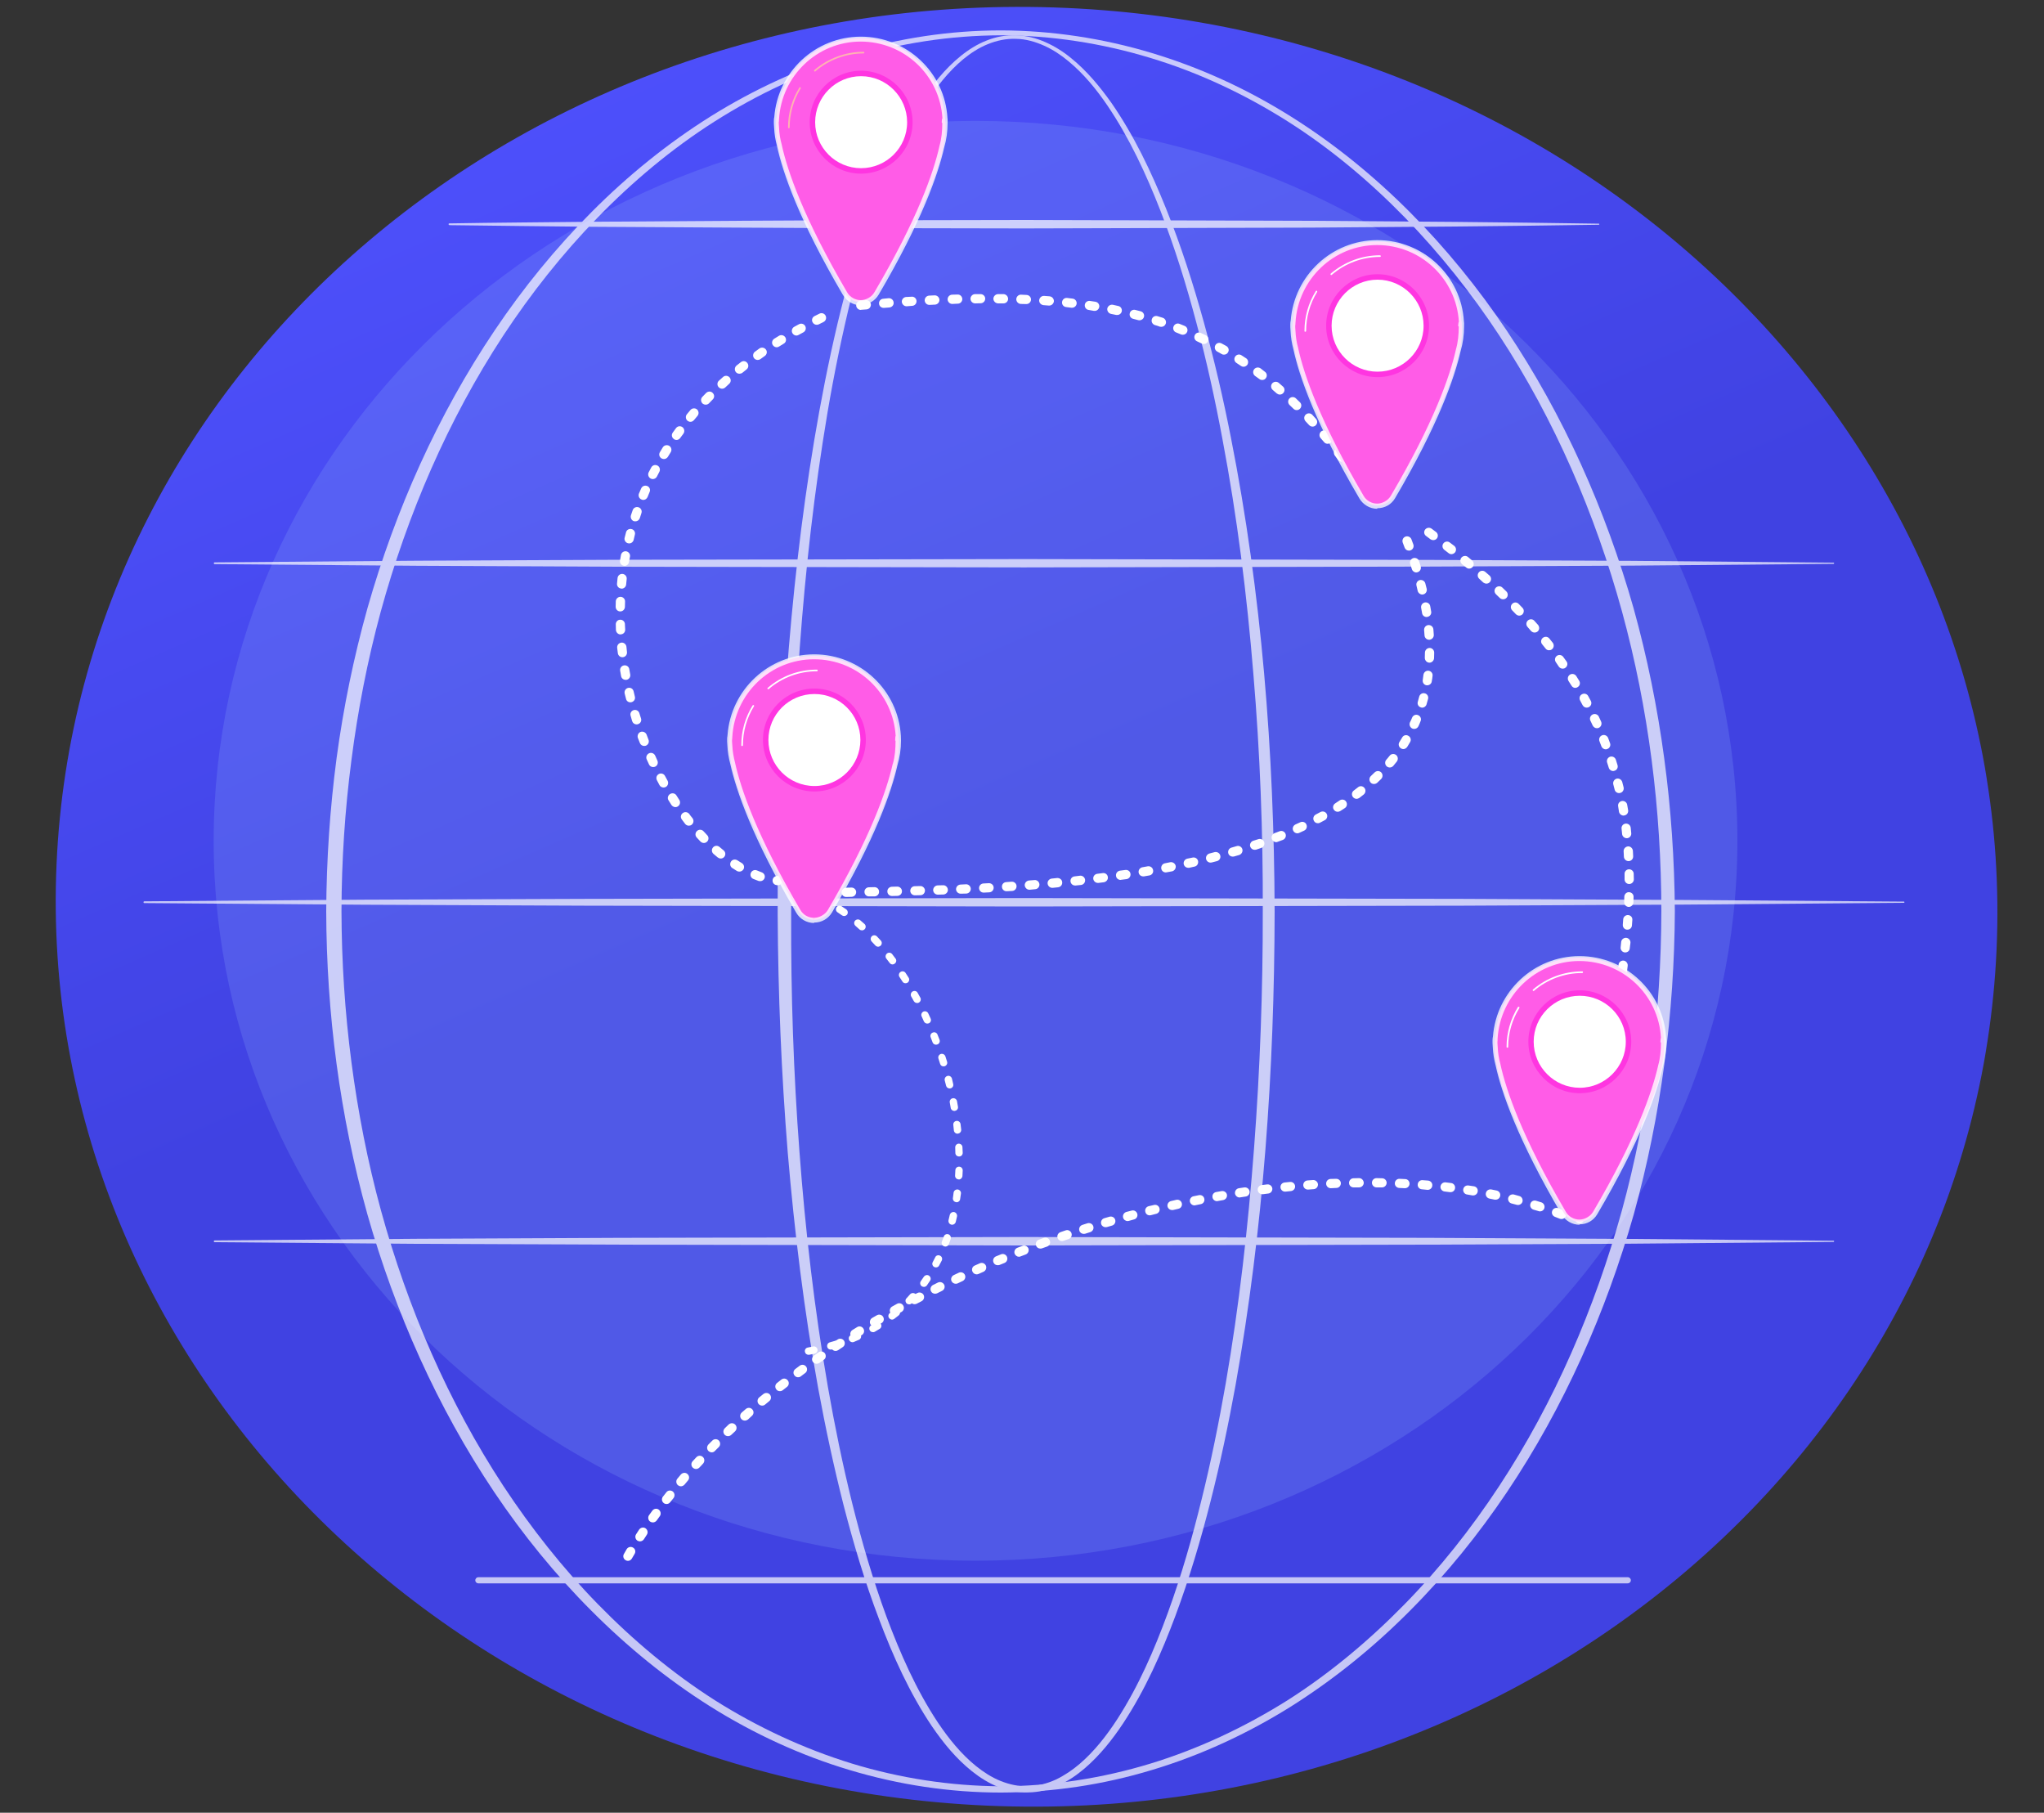 <?xml version="1.0" encoding="UTF-8"?> <svg xmlns="http://www.w3.org/2000/svg" viewBox="0 0 1500 1330" width="1500" height="1330"><rect x="0" y="0" width="1500" height="1330" fill="#333333" stroke="none"/> <title>20945965-ai</title> <defs> <linearGradient id="g1" x1="5.2" y1="914.8" x2="-278.6" y2="266.7" gradientUnits="userSpaceOnUse"> <stop offset="0" stop-color="#4042e2"></stop> <stop offset="1" stop-color="#4f52ff"></stop> </linearGradient> <linearGradient id="g2" x1="612.4" y1="-117.5" x2="626.4" y2="-26.5" gradientUnits="userSpaceOnUse"> <stop offset="0" stop-color="#ff928e"></stop> <stop offset="1" stop-color="#feb3b1"></stop> </linearGradient> <linearGradient id="g3" x1="563" y1="-109.3" x2="577" y2="-18.6" gradientUnits="userSpaceOnUse"> <stop offset="0" stop-color="#ff928e"></stop> <stop offset="1" stop-color="#feb3b1"></stop> </linearGradient> </defs> <style> .s0 { fill: url(#g1) } .s1 { fill: #91b3fa } .s2 { mix-blend-mode: soft-light;fill: #ffffff } .s3 { fill: #ffffff } .s4 { fill: #ff5ce7 } .s5 { opacity: .8;fill: #ffffff } .s6 { fill: #ff35e1 } .s7 { fill: url(#g2) } .s8 { fill: url(#g3) } </style> <g id="Illustration"> <g id="&lt;Group&gt;"> <g id="&lt;Group&gt;"> <path id="&lt;Path&gt;" class="s0" d="m1465.2 696.5c-16 364.3-347.7 645.5-740.8 628.3-393.2-17.3-698.9-326.5-682.9-690.8 16-364.2 347.6-645.4 740.8-628.2 393.1 17.3 698.9 326.5 682.9 690.7z"></path> <g id="&lt;Group&gt;" style="opacity: .2"> <path id="&lt;Path&gt;" class="s1" d="m1275 616.9c0 291.7-250.3 528.2-559.1 528.2-308.8 0-559.1-236.5-559.1-528.2 0-291.7 250.3-528.2 559.1-528.2 308.8 0 559.1 236.5 559.1 528.2z"></path> </g> <g id="&lt;Group&gt;" style="opacity: .7"> <path id="&lt;Compound Path&gt;" fill-rule="evenodd" class="s2" d="m935.4 668.5c-0.2 116.4-8.2 233.1-28.7 347.9-5.2 28.6-11.2 57.2-18.4 85.4-7.2 28.3-15.5 56.3-25.7 83.7-10.2 27.3-22.1 54.2-38.3 78.8-8.1 12.2-17.4 23.9-28.7 33.5-5.7 4.8-12 9.1-18.9 12.2-6.8 3.1-14.3 5-21.9 5.1-7.6 0.3-15.3-1.2-22.2-4-7.1-2.8-13.5-6.9-19.3-11.5-11.7-9.3-21.1-20.9-29.4-33-16.4-24.4-28.5-51.3-38.8-78.6-10.4-27.3-18.7-55.3-26-83.5-7.2-28.3-13.3-56.8-18.6-85.5-10.4-57.3-17.5-115.2-22.4-173.2-4.7-58.1-7.1-116.3-7.4-174.6-0.2-29.1 0.6-58.2 1.7-87.3q1.6-43.7 4.8-87.2c4.3-58.1 10.7-116 20.3-173.5 4.8-28.7 10.4-57.3 17.1-85.7 6.8-28.3 14.6-56.5 24.3-84 4.9-13.7 10.3-27.3 16.4-40.6 6.1-13.2 12.9-26.2 20.9-38.5 8-12.2 17.2-23.9 28.7-33.2 5.8-4.7 12.1-8.7 19-11.4 6.9-2.8 14.4-4.2 21.9-3.9 7.4 0.2 14.8 2.1 21.5 5.1 6.8 3 13.1 7 18.8 11.7 11.5 9.3 20.9 20.7 29.4 32.6 16.7 24.1 29.3 50.6 40.2 77.7 10.9 27 19.8 54.8 27.6 82.9 7.8 28.1 14.4 56.5 20 85.1 22.6 114.4 31.7 231 32.1 347.5zm-8.7 0c0.2-58-2-116.1-6.9-173.9-4.7-57.8-11.9-115.4-22.7-172.4-5.3-28.5-11.5-56.9-19-84.9-7.4-28-16-55.7-26.5-82.7-10.5-26.9-22.8-53.4-39-77.3-8.1-11.9-17.3-23.1-28.4-32.3-5.5-4.6-11.5-8.6-18-11.5-6.5-2.9-13.4-4.9-20.5-5-7.1-0.3-14.2 1.2-20.8 3.9-6.5 2.6-12.6 6.6-18.1 11.1-11 9.2-19.9 20.7-27.7 32.8-7.7 12.1-14.3 25.1-20.2 38.3-5.9 13.2-11.1 26.7-15.8 40.4-9.3 27.4-16.8 55.4-23.2 83.7-6.4 28.3-11.7 56.8-16.1 85.5-8.9 57.3-14.7 115.1-18.4 173-3.7 57.9-4.9 116-4.8 174-0.2 58 1.7 116 6.1 173.9 4.3 57.8 11 115.5 20.9 172.7 5 28.5 10.8 56.9 17.8 85.1 7 28.1 15.1 55.9 25.1 83.1 10.1 27 21.8 53.7 37.7 77.7 8 11.9 17.1 23.2 28.1 32.1 5.5 4.4 11.5 8.3 18 10.9 6.5 2.6 13.4 4.1 20.3 3.9 7-0.2 13.8-2 20.2-4.9 6.3-3 12.2-7 17.6-11.6 10.8-9.3 19.7-20.7 27.5-32.7 15.6-24.2 27.2-50.9 37.1-78 9.9-27.2 17.9-55.1 24.8-83.2 7-28.1 12.7-56.6 17.7-85.1 9.9-57.2 16.4-114.9 20.8-172.7 4.4-57.9 6.5-115.9 6.4-173.9z"></path> <path id="&lt;Compound Path&gt;" fill-rule="evenodd" class="s2" d="m1229.1 668.5c-0.4 75-10.1 150-30.1 222.3-20.5 72.1-51.2 141.5-93 203.8-20.9 31.1-44.6 60.4-71.1 87-26.4 26.6-55.7 50.4-87.4 70.4-31.8 19.9-66.1 35.8-102 46.6-35.9 10.9-73.4 16.5-110.9 16.6-37.6 0-75-5.7-111-16.5-35.9-10.7-70.3-26.6-102.1-46.5-31.8-20-61-43.8-87.5-70.4-26.5-26.5-50.3-55.8-71.2-86.9-41.9-62.4-72.7-131.8-93.2-204-10.1-36.1-17.6-73-22.6-110.2-5-37.2-7.5-74.7-7.6-112.2 0.2-37.5 2.7-75.1 7.6-112.2 5-37.2 12.6-74.1 22.7-110.2 20.6-72.2 51.5-141.6 93.4-203.8 20.9-31.1 44.7-60.3 71.2-86.9 26.4-26.5 55.7-50.3 87.5-70.2 31.8-19.8 66.1-35.6 102-46.4 35.9-10.8 73.3-16.5 110.8-16.5 37.4 0.1 74.9 5.8 110.7 16.6 35.9 10.8 70.2 26.6 101.9 46.5 31.8 19.9 61 43.7 87.5 70.3 26.4 26.5 50.1 55.7 71 86.8 41.8 62.3 72.6 131.6 93.1 203.7 20.1 72.3 29.8 147.3 30.3 222.3zm-9.9 0c-0.1-74.1-9.3-148.3-28.9-219.9-19.7-71.4-49.3-140.4-90-202.4-20.4-31-43.6-60.2-69.5-86.8-25.9-26.5-54.5-50.5-85.9-70.4-31.3-19.8-65.2-35.8-100.7-46.5-35.5-10.8-72.5-16.5-109.6-16.6-37.2 0.1-74.2 5.8-109.7 16.6-35.5 10.9-69.3 26.8-100.6 46.7-31.3 19.9-59.9 43.9-85.8 70.5-25.8 26.5-48.9 55.7-69.3 86.7-40.6 62-70.2 131-89.8 202.4-9.7 35.7-16.8 72.2-21.5 108.9-4.8 36.7-7.2 73.7-7.3 110.8 0.1 37 2.5 74.1 7.3 110.8 4.8 36.7 11.9 73.1 21.7 108.9 19.6 71.3 49.2 140.2 89.9 202.2 20.4 30.9 43.4 60.1 69.3 86.6 25.9 26.5 54.5 50.5 85.7 70.4 31.4 19.8 65.2 35.6 100.6 46.5 35.4 10.8 72.4 16.5 109.5 16.7 37-0.1 74-5.8 109.5-16.6 35.4-10.8 69.2-26.7 100.6-46.4 31.3-19.9 59.9-43.9 85.8-70.3 26-26.5 49.1-55.7 69.5-86.7 40.8-61.9 70.4-130.9 90.2-202.3 19.6-71.5 28.8-145.7 29-219.8z"></path> <path id="&lt;Path&gt;" class="s2" d="m157.5 412.6l148.5-1.2 148.5-0.7 297-0.5 297.1 0.6 148.5 0.7 148.5 1.3c0.2 0 0.4 0.2 0.4 0.4 0 0.3-0.2 0.5-0.4 0.5l-148.5 1.3-148.5 0.7-297.1 0.6-297-0.5-148.5-0.7-148.5-1.2c-0.3 0-0.6-0.3-0.6-0.7 0-0.3 0.3-0.6 0.6-0.6z"></path> <path id="&lt;Path&gt;" class="s2" d="m329.8 163.9c35.1-0.6 70.3-0.8 105.4-1.2l105.5-0.7c35.1-0.3 70.3-0.3 105.4-0.4l105.4-0.2 210.9 0.6 105.5 0.8c35.1 0.4 70.2 0.7 105.4 1.3 0.2 0 0.4 0.2 0.4 0.4 0 0.2-0.2 0.4-0.4 0.4-35.2 0.6-70.3 0.9-105.4 1.3l-105.5 0.8-210.9 0.6-105.4-0.2c-35.1-0.1-70.3-0.1-105.4-0.4l-105.5-0.6c-35.1-0.4-70.3-0.7-105.4-1.2-0.4-0.1-0.6-0.3-0.6-0.7 0-0.4 0.2-0.6 0.6-0.6z"></path> <path id="&lt;Path&gt;" class="s2" d="m105.9 661.3l161.4-1.2 161.4-0.6 322.8-0.6 322.9 0.6 161.4 0.8 161.4 1.2c0.2 0 0.4 0.2 0.4 0.5 0 0.2-0.2 0.4-0.4 0.4l-161.4 1.3-161.4 0.8-322.9 0.6-322.8-0.6-161.4-0.7-161.4-1.2c-0.4 0-0.6-0.3-0.6-0.6 0-0.4 0.2-0.7 0.6-0.7z"></path> <path id="&lt;Path&gt;" class="s2" d="m157.5 910.1l148.5-1.2 148.5-0.7 297-0.6 297.1 0.6 148.5 0.8 148.5 1.3c0.2 0 0.4 0.2 0.4 0.4 0 0.3-0.2 0.5-0.4 0.5l-148.5 1.3-148.5 0.7-297.1 0.6-297-0.6-148.5-0.6-148.5-1.2c-0.3 0-0.6-0.3-0.6-0.7 0-0.3 0.3-0.6 0.6-0.6z"></path> <path id="&lt;Path&gt;" class="s2" d="m1194.5 1161.7h-843.5c-1.2 0-2.2-1-2.2-2.2 0-1.3 1-2.3 2.2-2.3h843.5c1.3 0 2.3 1 2.3 2.3 0 1.2-1 2.2-2.3 2.2z"></path> </g> </g> <g id="&lt;Group&gt;"> <path id="&lt;Compound Path&gt;" class="s3" d="m593.3 994c-1.3 0-2.4-0.9-2.6-2.2-0.3-1.5 0.7-2.9 2.1-3.1q2-0.4 3.9-0.8c1.5-0.3 2.9 0.7 3.2 2.1 0.3 1.5-0.7 2.9-2.1 3.2q-2 0.4-4 0.8-0.2 0-0.5 0zm16.4-3.8c-1.2 0-2.3-0.7-2.6-1.9-0.4-1.5 0.4-3 1.8-3.4q1.9-0.5 3.8-1.1c1.4-0.4 2.9 0.4 3.4 1.8 0.4 1.4-0.4 2.9-1.8 3.4q-1.9 0.6-3.9 1.1-0.4 0.1-0.7 0.1zm15.9-5.4c-1.1 0-2.1-0.7-2.5-1.7-0.6-1.4 0-3 1.4-3.5q1.9-0.8 3.6-1.6c1.4-0.6 3 0 3.6 1.4 0.6 1.4 0 3-1.4 3.6q-1.8 0.8-3.7 1.6-0.5 0.2-1 0.2zm15.1-7.4c-1 0-1.9-0.4-2.4-1.3-0.7-1.3-0.3-3 1-3.7q1.7-1 3.4-2c1.3-0.8 2.9-0.4 3.7 0.9 0.8 1.3 0.4 3-0.9 3.7q-1.7 1.1-3.5 2.1-0.7 0.4-1.3 0.3zm14-9.2c-0.8 0-1.6-0.4-2.2-1.1-0.9-1.1-0.7-2.8 0.5-3.7q1.6-1.2 3.1-2.5c1.1-0.9 2.8-0.8 3.8 0.4 0.9 1.1 0.8 2.8-0.4 3.8q-1.6 1.3-3.2 2.5c-0.5 0.4-1.1 0.6-1.6 0.6zm12.5-11.2c-0.7 0-1.3-0.2-1.9-0.7-1-1.1-1.1-2.8 0-3.8q1.3-1.4 2.6-2.9c1-1.1 2.8-1.2 3.9-0.2 1.1 1 1.1 2.7 0.1 3.8q-1.3 1.6-2.8 3c-0.5 0.6-1.2 0.8-1.9 0.8zm10.8-12.8c-0.5 0-1.1-0.2-1.6-0.5-1.2-0.9-1.5-2.6-0.6-3.8q1.2-1.6 2.2-3.2c0.9-1.2 2.6-1.6 3.8-0.7 1.2 0.8 1.6 2.5 0.7 3.7q-1.1 1.7-2.3 3.4c-0.5 0.7-1.4 1.1-2.2 1.1zm8.9-14.3q-0.7 0-1.3-0.3c-1.3-0.7-1.8-2.3-1.1-3.6q0.9-1.8 1.8-3.5c0.6-1.4 2.2-1.9 3.6-1.2 1.3 0.6 1.9 2.2 1.2 3.6q-0.9 1.8-1.9 3.6c-0.4 0.9-1.4 1.4-2.3 1.4zm6.8-15.3q-0.4 0-0.9-0.2c-1.4-0.5-2.1-2-1.6-3.4q0.7-1.9 1.4-3.7c0.4-1.4 2-2.2 3.4-1.7 1.4 0.5 2.1 2 1.7 3.4q-0.7 2-1.4 3.9c-0.4 1.1-1.5 1.7-2.6 1.7zm5-16q-0.3 0-0.6-0.1c-1.5-0.4-2.3-1.8-2-3.3q0.5-1.9 0.9-3.8c0.4-1.5 1.8-2.4 3.3-2.1 1.4 0.4 2.3 1.8 2 3.3q-0.4 2-0.9 3.9c-0.3 1.2-1.4 2.1-2.7 2.1zm3.3-16.5q-0.2 0-0.4-0.1c-1.5-0.2-2.5-1.5-2.3-3q0.3-2 0.5-3.9c0.2-1.5 1.5-2.5 3-2.4 1.5 0.2 2.6 1.6 2.4 3q-0.3 2.1-0.6 4.1c-0.1 1.3-1.3 2.3-2.6 2.3zm1.6-16.7q-0.1 0-0.1-0.1c-1.5 0-2.7-1.3-2.6-2.8q0.1-2 0.2-3.9c0-1.5 1.3-2.7 2.8-2.6 1.5 0 2.6 1.3 2.6 2.7q-0.1 2.1-0.2 4.1c-0.1 1.4-1.3 2.6-2.7 2.6zm0.2-16.9c-1.5 0-2.7-1.1-2.7-2.6q-0.1-2-0.1-3.9c-0.1-1.5 1-2.8 2.5-2.9 1.5 0 2.8 1.1 2.8 2.6q0.1 2 0.2 4.1c0 1.5-1.1 2.7-2.6 2.7q-0.1 0-0.1 0zm-1.1-16.7c-1.4 0-2.6-1.1-2.7-2.5q-0.2-1.9-0.4-3.9c-0.2-1.5 0.8-2.8 2.3-3 1.5-0.2 2.8 0.9 3 2.3q0.3 2.1 0.5 4.1c0.1 1.5-1 2.8-2.4 2.9q-0.2 0.1-0.3 0.1zm-2.3-16.7c-1.3 0-2.5-0.9-2.7-2.2q-0.3-2-0.7-4c-0.3-1.4 0.7-2.8 2.1-3.1 1.5-0.3 2.9 0.7 3.2 2.1q0.4 2 0.7 4c0.3 1.5-0.7 2.9-2.2 3.1q-0.2 0.1-0.4 0.1zm-3.5-16.5c-1.2 0-2.3-0.8-2.6-2q-0.5-2-1-3.9c-0.3-1.4 0.5-2.9 2-3.3 1.4-0.4 2.9 0.5 3.3 2q0.5 1.9 0.9 3.9c0.4 1.4-0.5 2.9-1.9 3.2q-0.4 0.1-0.7 0.1zm-4.5-16.2c-1.1 0-2.2-0.7-2.5-1.9q-0.6-1.9-1.2-3.8c-0.5-1.4 0.3-2.9 1.7-3.4 1.4-0.4 2.9 0.3 3.4 1.8q0.6 1.9 1.2 3.8c0.5 1.4-0.3 2.9-1.8 3.4q-0.4 0.1-0.8 0.1zm-5.4-15.9c-1.1 0-2.2-0.6-2.6-1.7q-0.7-1.9-1.4-3.7c-0.6-1.4 0.1-3 1.5-3.5 1.4-0.6 3 0.1 3.5 1.5q0.8 1.9 1.5 3.8c0.5 1.4-0.2 2.9-1.6 3.4q-0.5 0.2-0.9 0.2zm-6.5-15.5c-1 0-2-0.6-2.5-1.6q-0.8-1.8-1.6-3.6c-0.7-1.3-0.1-2.9 1.2-3.6 1.4-0.6 3 0 3.6 1.3q0.9 1.9 1.7 3.7c0.7 1.4 0.1 3-1.3 3.6q-0.6 0.2-1.1 0.2zm-7.5-15.1c-0.9 0-1.9-0.5-2.4-1.4q-0.9-1.7-1.9-3.4c-0.7-1.3-0.2-3 1.1-3.7 1.3-0.7 2.9-0.3 3.6 1q1 1.8 2 3.6c0.7 1.3 0.2 2.9-1.1 3.6q-0.6 0.4-1.3 0.3zm-8.5-14.5c-0.9 0-1.7-0.4-2.2-1.2q-1.1-1.7-2.2-3.4c-0.8-1.2-0.5-2.9 0.8-3.7 1.2-0.8 2.9-0.5 3.7 0.8q1.1 1.7 2.2 3.4c0.8 1.2 0.4 2.9-0.8 3.7q-0.7 0.4-1.5 0.4zm-9.5-13.8c-0.8 0-1.6-0.4-2.1-1.1q-1.2-1.6-2.4-3.1c-1-1.2-0.7-2.9 0.4-3.8 1.2-1 2.9-0.7 3.8 0.4q1.3 1.6 2.5 3.3c0.9 1.2 0.6 2.8-0.6 3.7-0.5 0.4-1 0.6-1.6 0.6zm-10.6-13c-0.8 0-1.5-0.4-2-0.9q-1.3-1.5-2.7-2.9c-1-1.1-1-2.8 0.1-3.9 1.1-1 2.8-0.9 3.8 0.2q1.4 1.4 2.8 3c1 1.1 0.9 2.8-0.2 3.8-0.5 0.4-1.2 0.7-1.8 0.7zm-11.8-12c-0.7 0-1.3-0.2-1.9-0.7q-1.4-1.3-2.9-2.6c-1.1-1-1.3-2.7-0.3-3.8 1-1.1 2.7-1.2 3.8-0.3q1.5 1.3 3.1 2.7c1.1 1 1.2 2.7 0.2 3.8-0.6 0.6-1.3 0.9-2 0.9zm-13.2-10.5c-0.5 0-1-0.2-1.5-0.5q-1.6-1.1-3.2-2.2c-1.3-0.8-1.6-2.5-0.8-3.7 0.8-1.3 2.5-1.6 3.7-0.8q1.7 1.1 3.4 2.3c1.2 0.9 1.5 2.5 0.7 3.8-0.6 0.7-1.4 1.1-2.3 1.1zm-14.4-8.6q-0.6 0-1.2-0.2-1.7-0.9-3.5-1.7c-1.4-0.6-2-2.2-1.4-3.5 0.6-1.4 2.2-2 3.6-1.4q1.8 0.8 3.7 1.7c1.3 0.7 1.9 2.3 1.2 3.6-0.4 1-1.4 1.5-2.4 1.5z"></path> <g id="&lt;Group&gt;"> <g id="&lt;Group&gt;"> <g id="&lt;Group&gt;"> <path id="&lt;Path&gt;" class="s4" d="m693.6 89.9c0 34.2-27.7 61.9-61.9 61.9-34.2 0-61.9-27.7-61.9-61.9 0-34.2 27.7-61.9 61.9-61.9 34.2 0 61.9 27.7 61.9 61.9z"></path> <path id="&lt;Path&gt;" class="s4" d="m643.3 215.1c-2.4 4.1-6.8 6.5-11.6 6.5-4.8 0-9.2-2.4-11.6-6.5q-55.2-94.2-50.3-128.5h61.9 61.8q5.1 34.4-50.2 128.5z"></path> </g> <g id="&lt;Group&gt;"> <path id="&lt;Compound Path&gt;" fill-rule="evenodd" class="s5" d="m631.7 223.6v0.4c-5.4 0-10.4-3-13.1-7.6-32.3-55-44.2-89.8-48.4-109.3-1.2-4.5-1.9-8.8-2.1-13.4-0.4-4.6-0.1-6.5-0.1-6.7l0.2-1c2.5-33.2 30.2-59.1 63.5-59.1 33.8 0 61.7 26.2 63.6 59.7 0.1 0.5 0.2 1.6 0.1 3.5v0.2c0 6.1-0.8 12.1-2.5 17.9-4.4 19.4-16.3 53.9-48.1 108-2.7 4.6-7.5 7.4-13.1 7.4zm0 0.4q0 0 0 0zm-60.2-134.7c0 1 0 2.3 0.2 4.3 0.2 4.3 0.8 8.4 2 12.6v0.1c4.2 19.2 15.9 53.5 48 108.2 2 3.5 5.9 5.7 10 5.7 3.7 0 8-2.2 10-5.8 31.6-53.7 43.4-87.9 47.7-107.1v-0.1c1.6-5.5 2.1-11.2 2.1-16.9l-0.4-0.3c0-1.8 0.3-2.8 0.3-3l0.2-0.1c-1.8-31.7-28.1-56.4-60-56.4-31.8 0-58.1 25.1-59.9 57l-0.1 1.8zm60.2 130.9v1.8-1.8q0 0 0 0z"></path> </g> <path id="&lt;Path&gt;" class="s3" d="m667.7 89.7c0 19.7-16 35.7-35.8 35.7-19.7 0-35.7-16-35.7-35.7 0-19.8 16-35.8 35.7-35.8 19.8 0 35.8 16 35.8 35.8z"></path> <g id="&lt;Group&gt;"> <path id="&lt;Compound Path&gt;" fill-rule="evenodd" class="s6" d="m631.9 127.4c-20.8 0-37.7-16.9-37.7-37.7 0-20.8 16.9-37.8 37.7-37.8 20.8 0 37.8 17 37.8 37.8 0 20.8-17 37.7-37.8 37.7zm0-71.5c-18.6 0-33.7 15.2-33.7 33.8 0 18.6 15.1 33.7 33.7 33.7 18.6 0 33.8-15.1 33.8-33.7 0-18.6-15.2-33.8-33.8-33.8z"></path> </g> </g> <g id="&lt;Group&gt;"> <path id="&lt;Path&gt;" class="s7" d="m598 52.5q-0.3 0-0.5-0.3c-0.2-0.2-0.1-0.6 0.1-0.8 10.1-8.6 22.9-13.4 36.1-13.4 0.4 0 0.6 0.3 0.6 0.6 0 0.4-0.2 0.6-0.6 0.6-12.9 0-25.5 4.7-35.3 13.1q-0.2 0.2-0.4 0.2z"></path> </g> <g id="&lt;Group&gt;"> <path id="&lt;Path&gt;" class="s8" d="m578.9 94.1c-0.4 0-0.6-0.3-0.6-0.6 0-10.3 2.8-20.4 8.3-29.2 0.1-0.3 0.5-0.4 0.8-0.2 0.3 0.2 0.4 0.6 0.2 0.8-5.3 8.6-8.1 18.5-8.1 28.6 0 0.3-0.3 0.6-0.6 0.6z"></path> </g> </g> <path id="&lt;Compound Path&gt;" class="s3" d="m1004.1 366.3c-1.1 0-2.2-0.6-2.9-1.6q-1.1-1.6-2.2-3.3c-1-1.5-0.6-3.6 1-4.7 1.5-1 3.6-0.6 4.7 1q1.1 1.6 2.2 3.3c1 1.6 0.6 3.7-1 4.7-0.6 0.4-1.2 0.6-1.8 0.6zm-9.5-13.9c-1 0-2.1-0.5-2.7-1.5q-1.2-1.6-2.3-3.2c-1.1-1.5-0.8-3.6 0.8-4.7 1.5-1.1 3.6-0.8 4.7 0.7q1.1 1.7 2.3 3.3c1.1 1.6 0.7 3.7-0.8 4.7-0.6 0.5-1.3 0.7-2 0.7zm-9.9-13.6c-1 0-2-0.5-2.7-1.3q-1.2-1.6-2.4-3.2c-1.1-1.5-0.9-3.6 0.6-4.7 1.5-1.2 3.6-0.9 4.8 0.6q1.2 1.6 2.4 3.2c1.1 1.4 0.9 3.6-0.6 4.7-0.6 0.5-1.4 0.7-2.1 0.7zm-10.4-13.2c-1 0-2-0.4-2.6-1.2q-1.3-1.5-2.6-3c-1.2-1.4-1-3.6 0.4-4.8 1.4-1.2 3.6-1 4.8 0.4q1.3 1.5 2.6 3.1c1.2 1.4 1 3.6-0.5 4.8-0.6 0.5-1.4 0.7-2.1 0.7zm-11.1-12.6c-0.9 0-1.8-0.4-2.5-1.1q-1.3-1.5-2.7-2.9c-1.2-1.4-1.2-3.5 0.2-4.8 1.4-1.3 3.5-1.2 4.8 0.1q1.4 1.5 2.7 3c1.3 1.4 1.2 3.5-0.2 4.8-0.6 0.6-1.5 0.9-2.3 0.9zm-11.6-12.1c-0.9 0-1.7-0.3-2.4-1q-1.4-1.4-2.8-2.7c-1.4-1.3-1.4-3.5-0.2-4.8 1.3-1.4 3.5-1.4 4.8-0.1q1.5 1.4 2.9 2.8c1.4 1.3 1.4 3.4 0.1 4.8-0.7 0.7-1.6 1-2.4 1zm-12.4-11.4c-0.8 0-1.5-0.3-2.2-0.8q-1.5-1.3-3-2.6c-1.4-1.2-1.6-3.4-0.4-4.8 1.2-1.4 3.4-1.6 4.8-0.4q1.5 1.3 3.1 2.7c1.4 1.2 1.5 3.3 0.3 4.7-0.7 0.8-1.6 1.2-2.6 1.2zm-13-10.7c-0.7 0-1.4-0.2-2-0.7q-1.6-1.2-3.2-2.3c-1.5-1.1-1.8-3.3-0.7-4.8 1.1-1.5 3.3-1.8 4.8-0.7q1.6 1.2 3.2 2.5c1.5 1.1 1.8 3.2 0.6 4.7-0.6 0.9-1.6 1.3-2.7 1.3zm-13.6-9.7c-0.7 0-1.3-0.2-1.9-0.6q-1.6-1.1-3.3-2.2c-1.6-1-2-3.1-1-4.6 1-1.6 3.1-2.1 4.7-1q1.7 1.1 3.4 2.2c1.5 1 1.9 3.1 0.9 4.7-0.7 0.9-1.7 1.5-2.8 1.5zm-14.3-8.9q-0.9 0.1-1.7-0.4-1.7-1-3.4-1.9c-1.6-0.9-2.2-3-1.3-4.6 0.9-1.7 2.9-2.2 4.6-1.3q1.7 0.9 3.5 1.9c1.6 1 2.2 3 1.2 4.6-0.6 1.1-1.7 1.7-2.9 1.7zm-14.9-7.8q-0.7 0-1.4-0.3-1.8-0.9-3.6-1.7c-1.7-0.8-2.4-2.8-1.6-4.5 0.8-1.7 2.8-2.4 4.5-1.6q1.8 0.8 3.6 1.7c1.7 0.8 2.4 2.8 1.6 4.5-0.6 1.2-1.8 1.9-3.1 1.9zm-15.3-6.8q-0.7 0-1.3-0.2-1.8-0.8-3.7-1.5c-1.7-0.6-2.6-2.6-1.9-4.3 0.7-1.8 2.6-2.7 4.4-2q1.9 0.7 3.7 1.5c1.8 0.7 2.6 2.7 1.9 4.4-0.5 1.3-1.8 2.1-3.1 2.1zm-15.8-5.8q-0.5 0-1.1-0.1-1.8-0.7-3.7-1.2c-1.8-0.6-2.8-2.5-2.2-4.3 0.5-1.8 2.4-2.8 4.2-2.2q2 0.6 3.9 1.2c1.7 0.6 2.7 2.5 2.1 4.3-0.5 1.4-1.8 2.3-3.2 2.3zm-16.1-4.8q-0.4 0-0.9-0.1-1.9-0.5-3.8-1c-1.8-0.4-2.9-2.3-2.4-4.1 0.4-1.8 2.3-2.9 4.1-2.4q1.9 0.5 3.9 1c1.8 0.5 2.9 2.3 2.4 4.1-0.4 1.5-1.8 2.5-3.3 2.5zm-16.3-3.9q-0.4 0-0.7 0-2-0.4-3.9-0.8c-1.8-0.4-3-2.2-2.7-4 0.4-1.8 2.2-3 4-2.7q2 0.4 4 0.9c1.8 0.3 3 2.1 2.6 4-0.4 1.6-1.8 2.6-3.3 2.6zm-16.5-3q-0.3 0-0.6 0-1.9-0.4-3.9-0.7c-1.8-0.2-3.1-2-2.8-3.8 0.2-1.8 2-3.1 3.8-2.8q2 0.3 4 0.6c1.8 0.3 3.1 2 2.8 3.8-0.3 1.7-1.7 2.9-3.3 2.9zm-171.7-0.7c-1.7 0-3.2-1.4-3.4-3.1-0.1-1.9 1.2-3.5 3.1-3.7q2-0.2 4-0.4c1.9-0.1 3.5 1.3 3.7 3.1 0.1 1.9-1.2 3.5-3.1 3.7q-2 0.2-4 0.3-0.1 0.1-0.3 0.1zm16.8-1.5c-1.8 0-3.3-1.3-3.4-3.1-0.2-1.9 1.2-3.5 3.1-3.6q2-0.2 4-0.4c1.8-0.1 3.5 1.3 3.6 3.2 0.2 1.8-1.2 3.4-3.1 3.6q-2 0.1-4 0.3-0.1 0-0.2 0zm138.2-0.1q-0.2 0-0.4 0-1.9-0.3-3.9-0.5c-1.9-0.2-3.2-1.8-3-3.7 0.2-1.8 1.8-3.2 3.7-3q2 0.2 4 0.5c1.9 0.2 3.2 1.9 3 3.7-0.2 1.7-1.7 3-3.4 3zm-121.5-1.1c-1.7 0-3.2-1.4-3.4-3.2-0.1-1.8 1.3-3.5 3.2-3.6q2-0.1 4-0.2c1.9-0.2 3.5 1.3 3.6 3.1 0.1 1.9-1.3 3.5-3.2 3.6q-2 0.1-3.9 0.3-0.2 0-0.3 0zm104.8-0.5q-0.1 0-0.3 0-2-0.2-3.9-0.3c-1.9-0.2-3.3-1.8-3.2-3.6 0.2-1.9 1.8-3.3 3.6-3.2q2.1 0.2 4 0.3c1.9 0.2 3.3 1.8 3.2 3.7-0.2 1.7-1.7 3.1-3.4 3.1zm-88-0.5c-1.8 0-3.3-1.4-3.4-3.2-0.1-1.9 1.4-3.5 3.2-3.6q2-0.1 4-0.2c1.9-0.1 3.5 1.4 3.6 3.2 0.1 1.9-1.4 3.5-3.2 3.6q-2 0.1-4 0.2-0.1 0-0.2 0zm71.2-0.6q-0.1 0-0.1 0-2-0.1-4-0.1c-1.9-0.1-3.3-1.7-3.3-3.5 0.1-1.9 1.7-3.4 3.5-3.3q2.1 0.1 4.1 0.2c1.8 0.1 3.3 1.6 3.2 3.5-0.1 1.8-1.6 3.2-3.4 3.2zm-54.4-0.1c-1.8 0-3.3-1.5-3.4-3.3 0-1.9 1.4-3.4 3.3-3.5q2-0.1 4-0.1c1.9-0.1 3.4 1.4 3.5 3.3 0 1.8-1.4 3.4-3.3 3.4q-2 0.1-4 0.2 0 0-0.1 0zm37.6-0.4q0 0 0 0-2 0-4 0c-1.9-0.1-3.4-1.6-3.4-3.5 0.1-1.8 1.6-3.3 3.5-3.3q2 0 4 0c1.8 0.1 3.3 1.6 3.3 3.5 0 1.8-1.5 3.3-3.4 3.3zm-20.8 0c-1.8 0-3.4-1.5-3.4-3.4 0-1.8 1.5-3.4 3.4-3.4q2 0 4 0 0 0 0 0c1.9 0 3.4 1.5 3.4 3.3 0 1.9-1.5 3.4-3.4 3.4q-2 0-3.9 0.1-0.1 0-0.1 0z"></path> <path id="&lt;Compound Path&gt;" class="s3" d="m620.9 658.1c-1.8 0-3.3-1.5-3.4-3.4 0-1.8 1.5-3.4 3.4-3.4l4-0.1c1.8 0 3.4 1.5 3.4 3.3 0 1.9-1.4 3.4-3.3 3.5l-4 0.1q0 0-0.1 0zm16.8-0.4c-1.8 0-3.3-1.4-3.3-3.3-0.1-1.8 1.4-3.4 3.3-3.4l4-0.1c1.9 0 3.4 1.4 3.4 3.3 0.1 1.9-1.4 3.4-3.3 3.5h-4q0 0-0.1 0zm16.9-0.3c-1.9 0-3.4-1.5-3.4-3.3-0.1-1.9 1.4-3.4 3.3-3.5l4-0.1c1.8 0 3.4 1.5 3.4 3.3 0.1 1.9-1.4 3.4-3.3 3.5l-4 0.1q0 0 0 0zm16.8-0.5c-1.8 0-3.3-1.4-3.4-3.2 0-1.9 1.4-3.5 3.3-3.5l4-0.1c1.8-0.1 3.4 1.4 3.5 3.2 0 1.9-1.4 3.5-3.3 3.5l-4 0.1q-0.1 0-0.1 0zm16.8-0.5c-1.8 0-3.3-1.4-3.4-3.3 0-1.8 1.4-3.4 3.3-3.5l4-0.1c1.8-0.1 3.4 1.4 3.5 3.3 0.1 1.8-1.4 3.4-3.3 3.5l-4 0.1q0 0-0.1 0zm16.8-0.7c-1.8 0-3.3-1.4-3.4-3.2 0-1.9 1.4-3.4 3.3-3.5l4-0.2c1.8-0.1 3.4 1.4 3.5 3.2 0.1 1.9-1.4 3.5-3.2 3.6l-4 0.1q-0.1 0-0.2 0zm16.8-0.8c-1.8 0-3.2-1.4-3.3-3.2-0.1-1.8 1.3-3.4 3.2-3.5q1.9-0.1 3.9-0.2c1.9-0.1 3.5 1.3 3.6 3.1 0.1 1.9-1.3 3.5-3.2 3.6q-2 0.1-4 0.2-0.1 0-0.2 0zm16.8-1c-1.7 0-3.2-1.3-3.3-3.1-0.2-1.9 1.2-3.5 3.1-3.6q2-0.1 4-0.3c1.9-0.1 3.5 1.3 3.6 3.2 0.1 1.8-1.3 3.5-3.2 3.6q-2 0.1-4 0.2-0.1 0-0.2 0zm16.8-1.1c-1.7 0-3.2-1.4-3.4-3.2-0.1-1.8 1.3-3.4 3.2-3.6q1.9-0.1 3.9-0.3c1.9-0.2 3.5 1.2 3.7 3.1 0.1 1.9-1.3 3.5-3.1 3.6q-2 0.2-4 0.4-0.2 0-0.3 0zm16.8-1.4c-1.8 0-3.2-1.4-3.4-3.1-0.2-1.9 1.2-3.5 3.1-3.7q2-0.2 3.9-0.4c1.9-0.1 3.6 1.2 3.7 3.1 0.2 1.9-1.2 3.5-3 3.7q-2 0.2-4 0.4-0.2 0-0.3 0zm16.8-1.7c-1.8 0-3.2-1.3-3.4-3-0.2-1.9 1.1-3.5 3-3.7q2-0.2 4-0.5c1.8-0.2 3.5 1.2 3.7 3 0.2 1.9-1.1 3.6-3 3.8q-2 0.2-4 0.4-0.2 0-0.3 0zm16.7-1.9c-1.7 0-3.2-1.3-3.4-3-0.2-1.8 1.1-3.5 3-3.7q2-0.3 3.9-0.5c1.9-0.3 3.6 1 3.8 2.9 0.3 1.8-1.1 3.5-2.9 3.8q-2 0.2-4 0.5-0.2 0-0.4 0zm16.6-2.2c-1.6 0-3.1-1.2-3.3-2.9-0.3-1.9 1-3.6 2.9-3.9q1.9-0.2 3.9-0.5c1.9-0.3 3.6 1 3.8 2.8 0.3 1.9-1 3.6-2.8 3.9q-2 0.3-4 0.5-0.2 0.1-0.5 0.1zm16.7-2.6c-1.7 0-3.1-1.1-3.4-2.8-0.3-1.9 1-3.6 2.8-3.9q2-0.3 3.9-0.7c1.9-0.3 3.6 1 3.9 2.8 0.4 1.9-0.9 3.6-2.7 3.9q-2 0.4-4 0.7-0.3 0-0.5 0zm16.5-2.9c-1.6 0-3-1.1-3.3-2.8-0.3-1.8 0.9-3.6 2.7-3.9q2-0.4 3.9-0.8c1.8-0.3 3.6 0.9 4 2.7 0.3 1.8-0.9 3.6-2.7 4q-2 0.4-3.9 0.7-0.4 0.1-0.7 0.1zm16.5-3.4c-1.5 0-2.9-1-3.3-2.6-0.4-1.9 0.8-3.7 2.6-4.1q1.9-0.4 3.9-0.8c1.8-0.4 3.6 0.7 4 2.5 0.4 1.9-0.7 3.7-2.5 4.1q-2 0.4-4 0.9-0.3 0-0.7 0zm16.4-3.8c-1.5 0-2.9-1-3.3-2.6-0.4-1.8 0.7-3.6 2.5-4.1q1.9-0.5 3.8-1c1.8-0.4 3.7 0.7 4.1 2.5 0.5 1.8-0.6 3.6-2.4 4.1q-1.9 0.5-3.9 1-0.4 0.1-0.8 0.1zm16.2-4.4c-1.4 0-2.8-0.9-3.2-2.4-0.5-1.8 0.5-3.7 2.3-4.2q1.9-0.6 3.8-1.1c1.8-0.6 3.7 0.5 4.2 2.2 0.5 1.8-0.5 3.7-2.3 4.3q-1.9 0.5-3.8 1.1-0.5 0.1-1 0.1zm16.1-5c-1.4 0-2.7-0.9-3.2-2.3-0.6-1.7 0.4-3.7 2.1-4.3q1.9-0.6 3.8-1.2c1.7-0.6 3.7 0.3 4.3 2.1 0.6 1.7-0.3 3.7-2.1 4.3q-1.9 0.6-3.8 1.3-0.6 0.1-1.1 0.1zm15.8-5.6c-1.3 0-2.6-0.9-3.1-2.2-0.7-1.7 0.2-3.7 1.9-4.4q1.9-0.7 3.7-1.4c1.7-0.7 3.7 0.1 4.4 1.9 0.7 1.7-0.2 3.7-1.9 4.4q-1.9 0.7-3.8 1.4-0.6 0.3-1.2 0.3zm15.5-6.5c-1.2 0-2.5-0.8-3-2-0.8-1.7 0-3.7 1.7-4.5q1.8-0.8 3.5-1.6c1.7-0.8 3.8-0.1 4.5 1.6 0.8 1.7 0.1 3.7-1.6 4.5q-1.8 0.9-3.7 1.7-0.6 0.3-1.4 0.3zm15.2-7.4c-1.3 0-2.4-0.6-3-1.8-0.9-1.6-0.3-3.7 1.4-4.6q1.7-0.9 3.4-1.8c1.7-0.9 3.7-0.3 4.6 1.3 0.9 1.6 0.3 3.7-1.3 4.6q-1.8 1-3.6 1.9-0.7 0.4-1.5 0.4zm14.5-8.4c-1.1 0-2.2-0.5-2.9-1.6-1-1.5-0.5-3.6 1.1-4.6q1.7-1.1 3.3-2.2c1.6-1 3.7-0.6 4.7 1 1 1.6 0.6 3.7-1 4.7q-1.7 1.1-3.4 2.2c-0.6 0.3-1.2 0.5-1.8 0.5zm13.8-9.5c-1 0-2-0.5-2.7-1.4-1.1-1.5-0.8-3.6 0.7-4.7q1.5-1.2 3.1-2.4c1.4-1.2 3.5-1 4.7 0.5 1.2 1.5 0.9 3.6-0.5 4.8q-1.6 1.2-3.2 2.5c-0.6 0.4-1.4 0.7-2.1 0.7zm12.8-10.9c-0.9 0-1.8-0.3-2.4-1-1.3-1.4-1.2-3.5 0.1-4.8q1.5-1.4 2.8-2.7c1.4-1.3 3.5-1.3 4.8 0 1.3 1.3 1.3 3.5 0 4.8q-1.4 1.4-2.9 2.8c-0.7 0.6-1.5 0.9-2.4 0.9zm11.6-12.1c-0.8 0-1.6-0.3-2.2-0.8-1.4-1.2-1.6-3.4-0.4-4.8q1.2-1.5 2.5-3c1.1-1.5 3.2-1.7 4.7-0.6 1.5 1.2 1.7 3.3 0.6 4.8q-1.3 1.6-2.6 3.2c-0.7 0.8-1.7 1.2-2.6 1.2zm9.9-13.5c-0.6 0-1.2-0.2-1.8-0.6-1.6-1-2-3.1-1-4.6q1-1.7 2-3.3c0.9-1.7 3-2.2 4.6-1.2 1.6 0.9 2.2 3 1.2 4.6q-1 1.8-2.1 3.5c-0.7 1-1.8 1.6-2.9 1.6zm8-14.8q-0.7 0-1.4-0.3c-1.7-0.8-2.4-2.8-1.7-4.5q0.9-1.7 1.6-3.5c0.7-1.7 2.7-2.6 4.4-1.8 1.7 0.7 2.6 2.7 1.8 4.4q-0.7 1.9-1.6 3.8c-0.6 1.2-1.8 1.9-3.1 1.9zm5.9-15.6q-0.5 0-1-0.2c-1.8-0.5-2.8-2.4-2.2-4.2q0.5-1.8 1-3.7c0.5-1.8 2.3-2.9 4.1-2.4 1.8 0.4 2.9 2.3 2.4 4.1q-0.5 2-1.1 3.9c-0.4 1.5-1.7 2.5-3.2 2.5zm3.7-16.4q-0.3 0-0.5 0c-1.9-0.3-3.1-2-2.8-3.9q0.3-1.9 0.5-3.8c0.3-1.9 1.9-3.2 3.8-3 1.9 0.3 3.2 2 2.9 3.8q-0.2 2.1-0.6 4.1c-0.2 1.6-1.7 2.8-3.3 2.8zm1.6-16.6q0 0-0.1 0c-1.9-0.1-3.3-1.7-3.3-3.6q0.1-1.9 0.1-3.9c0.1-1.8 1.6-3.3 3.5-3.3 1.8 0 3.3 1.6 3.3 3.4q0 2.1-0.1 4.1c-0.1 1.8-1.6 3.3-3.4 3.3zm-0.2-16.8c-1.8 0-3.3-1.4-3.4-3.2q-0.1-1.9-0.3-3.9c-0.1-1.9 1.2-3.5 3.1-3.7 1.9-0.1 3.5 1.2 3.7 3.1q0.1 2.1 0.3 4.1c0.1 1.8-1.3 3.4-3.2 3.6q-0.1 0-0.2 0zm-1.9-16.7c-1.6 0-3.1-1.2-3.3-2.9q-0.3-1.9-0.7-3.9c-0.3-1.8 1-3.6 2.8-3.9 1.8-0.3 3.6 0.9 3.9 2.8q0.4 2 0.7 4c0.3 1.8-1 3.5-2.8 3.8q-0.3 0.1-0.6 0.1zm-3.2-16.5c-1.5 0-2.9-1.1-3.3-2.6q-0.4-1.9-0.9-3.9c-0.5-1.8 0.6-3.6 2.4-4.1 1.8-0.4 3.7 0.7 4.1 2.5q0.5 2 1 3.9c0.4 1.8-0.7 3.7-2.5 4.1q-0.4 0.1-0.8 0.1zm-4.4-16.2c-1.4 0-2.8-1-3.2-2.5q-0.6-1.8-1.2-3.7c-0.6-1.8 0.4-3.7 2.2-4.3 1.8-0.5 3.7 0.4 4.3 2.2q0.6 2 1.2 3.9c0.5 1.8-0.5 3.7-2.3 4.2q-0.5 0.2-1 0.2zm-5.3-16c-1.4 0-2.7-0.8-3.2-2.2q-0.7-1.9-1.4-3.7c-0.6-1.8 0.2-3.7 2-4.4 1.7-0.6 3.7 0.2 4.4 2q0.7 1.9 1.4 3.8c0.6 1.7-0.3 3.7-2.1 4.3q-0.5 0.2-1.1 0.2z"></path> <path id="&lt;Compound Path&gt;" class="s3" d="m570.7 649.5q-0.2 0-0.4 0l-0.4-0.1c-1.9-0.2-3.2-1.9-2.9-3.8 0.2-1.8 1.9-3.1 3.7-2.9h0.4c1.8 0.2 3.2 1.9 2.9 3.8-0.2 1.7-1.6 3-3.3 3zm-12.8-3q-0.6 0-1.1-0.1-2-0.7-3.9-1.5c-1.8-0.7-2.6-2.6-1.9-4.4 0.7-1.7 2.6-2.6 4.4-1.9q1.8 0.8 3.5 1.4c1.8 0.6 2.8 2.5 2.2 4.2-0.5 1.5-1.8 2.3-3.2 2.3zm-15.3-7q-0.9 0-1.7-0.4-1.7-1.1-3.5-2.2c-1.6-1-2-3.1-1-4.7 1-1.6 3.1-2 4.7-1q1.6 1 3.2 2c1.7 1 2.2 3 1.3 4.6-0.7 1.1-1.8 1.7-3 1.7zm-13.7-9.6c-0.8 0-1.5-0.3-2.2-0.8q-1.5-1.2-3.1-2.6c-1.4-1.2-1.6-3.4-0.3-4.8 1.2-1.4 3.3-1.5 4.7-0.3q1.5 1.3 3 2.5c1.5 1.2 1.7 3.3 0.5 4.8-0.7 0.8-1.6 1.2-2.6 1.2zm-12.4-11.4c-0.9 0-1.7-0.4-2.4-1q-1.4-1.5-2.8-3c-1.3-1.4-1.2-3.5 0.2-4.8 1.4-1.3 3.5-1.2 4.8 0.2q1.3 1.5 2.7 2.9c1.3 1.3 1.2 3.5-0.1 4.7-0.7 0.7-1.5 1-2.4 1zm-11-12.7c-1 0-2-0.4-2.7-1.3q-1.2-1.6-2.4-3.2c-1.2-1.5-0.9-3.6 0.6-4.7 1.5-1.2 3.6-0.9 4.8 0.6q1.1 1.6 2.4 3.1c1.1 1.5 0.9 3.6-0.6 4.8-0.6 0.5-1.4 0.7-2.1 0.7zm-9.8-13.6c-1.1 0-2.2-0.6-2.9-1.5q-1.1-1.7-2.2-3.5c-1-1.5-0.5-3.6 1.1-4.6 1.6-1 3.7-0.6 4.7 1q1 1.7 2.1 3.3c1 1.6 0.6 3.7-1 4.7-0.5 0.4-1.2 0.6-1.8 0.6zm-8.7-14.4c-1.2 0-2.4-0.6-3-1.7q-1-1.8-1.9-3.6c-0.9-1.7-0.3-3.7 1.4-4.6 1.6-0.9 3.7-0.2 4.5 1.4q1 1.8 1.9 3.5c0.9 1.6 0.3 3.7-1.3 4.6q-0.8 0.4-1.6 0.4zm-7.7-15c-1.2 0-2.5-0.7-3-1.9q-0.9-1.9-1.7-3.7c-0.8-1.7 0-3.7 1.7-4.5 1.7-0.8 3.7 0 4.5 1.7q0.8 1.8 1.6 3.6c0.8 1.7 0.1 3.7-1.6 4.5q-0.7 0.3-1.5 0.3zm-6.6-15.5c-1.3 0-2.6-0.8-3.1-2.1q-0.7-1.9-1.5-3.8c-0.6-1.8 0.3-3.7 2-4.4 1.8-0.6 3.7 0.3 4.4 2q0.7 1.9 1.4 3.7c0.7 1.8-0.2 3.7-1.9 4.4q-0.6 0.2-1.3 0.2zm-5.5-15.8c-1.5 0-2.8-0.9-3.3-2.4q-0.6-1.9-1.1-3.9c-0.6-1.8 0.4-3.6 2.2-4.2 1.8-0.5 3.7 0.5 4.2 2.3q0.6 1.9 1.2 3.8c0.6 1.8-0.4 3.7-2.2 4.2q-0.5 0.2-1 0.2zm-4.6-16.2c-1.5 0-2.9-1-3.2-2.6q-0.5-1.9-1-3.9c-0.4-1.8 0.7-3.7 2.6-4.1 1.8-0.4 3.6 0.7 4 2.6q0.5 1.9 0.9 3.8c0.5 1.8-0.6 3.6-2.5 4.1q-0.4 0.1-0.8 0.1zm-3.5-16.5c-1.6 0-3-1.1-3.3-2.7q-0.3-2-0.7-4c-0.3-1.9 1-3.6 2.8-3.9 1.9-0.3 3.6 0.9 3.9 2.8q0.3 1.9 0.7 3.9c0.3 1.8-0.9 3.6-2.8 3.9q-0.3 0-0.6 0zm-2.4-16.6c-1.7 0-3.1-1.3-3.3-3q-0.3-2-0.5-4c-0.1-1.9 1.2-3.5 3.1-3.7 1.8-0.2 3.5 1.2 3.7 3q0.2 2 0.4 3.9c0.2 1.9-1.1 3.6-3 3.8q-0.2 0-0.4 0zm-1.3-16.7c-1.8 0-3.3-1.5-3.4-3.3q-0.1-2-0.1-4c-0.1-1.9 1.4-3.5 3.2-3.5 1.9-0.1 3.5 1.4 3.5 3.3q0.1 1.9 0.2 3.9c0.1 1.9-1.4 3.5-3.2 3.5q-0.1 0.1-0.2 0.1zm-0.2-16.9q0 0-0.1 0c-1.8 0-3.3-1.5-3.3-3.4q0.1-2 0.1-4.1c0.1-1.8 1.7-3.3 3.6-3.2 1.8 0.1 3.3 1.6 3.2 3.5q-0.1 2-0.1 3.9c-0.1 1.9-1.6 3.3-3.4 3.3zm1-16.7q-0.2 0-0.4-0.1c-1.8-0.1-3.2-1.8-3-3.6q0.2-2.1 0.4-4.1c0.2-1.9 1.9-3.2 3.7-3 1.9 0.2 3.2 1.9 3 3.7q-0.2 2-0.4 4c-0.1 1.7-1.6 3.1-3.3 3.1zm2.1-16.7q-0.3 0-0.5-0.1c-1.9-0.3-3.1-2-2.8-3.9q0.3-2 0.7-4c0.3-1.8 2.1-3 3.9-2.7 1.8 0.4 3.1 2.1 2.7 4q-0.3 1.9-0.7 3.8c-0.2 1.7-1.7 2.9-3.3 2.9zm3.4-16.5q-0.4 0-0.8-0.1c-1.8-0.4-3-2.3-2.5-4.1q0.5-1.9 1-3.9c0.4-1.8 2.3-2.9 4.1-2.4 1.8 0.4 2.9 2.3 2.4 4.1q-0.5 1.9-0.9 3.8c-0.4 1.6-1.8 2.6-3.3 2.6zm4.6-16.2q-0.6 0-1.1-0.1c-1.8-0.6-2.7-2.5-2.2-4.3q0.7-1.9 1.3-3.8c0.6-1.8 2.6-2.7 4.3-2.1 1.8 0.6 2.7 2.5 2.1 4.3q-0.6 1.8-1.2 3.7c-0.5 1.4-1.8 2.3-3.2 2.3zm5.8-15.7q-0.7 0-1.3-0.3c-1.8-0.7-2.6-2.7-1.9-4.4q0.8-1.9 1.6-3.7c0.8-1.8 2.7-2.5 4.5-1.8 1.7 0.7 2.5 2.7 1.7 4.4q-0.8 1.9-1.5 3.7c-0.6 1.3-1.8 2.1-3.1 2.1zm6.9-15.3q-0.7 0-1.5-0.4c-1.6-0.8-2.3-2.9-1.5-4.5q0.9-1.8 1.9-3.6c0.9-1.7 2.9-2.3 4.6-1.4 1.6 0.8 2.2 2.9 1.4 4.5q-0.9 1.8-1.8 3.5c-0.6 1.2-1.8 1.9-3.1 1.9zm8.2-14.7c-0.6 0-1.2-0.2-1.8-0.5-1.6-1-2.1-3-1.1-4.6q1-1.8 2.1-3.5c1-1.6 3.1-2 4.7-1.1 1.6 1 2.1 3.1 1.1 4.7q-1.1 1.7-2.1 3.4c-0.6 1-1.8 1.6-2.9 1.6zm9.2-14c-0.7 0-1.3-0.2-1.9-0.7-1.6-1.1-1.9-3.2-0.8-4.7q1.2-1.6 2.4-3.3c1.1-1.5 3.2-1.8 4.7-0.7 1.5 1.1 1.8 3.3 0.7 4.8q-1.2 1.5-2.3 3.1c-0.7 1-1.7 1.5-2.8 1.5zm10.3-13.3c-0.8 0-1.5-0.3-2.2-0.8-1.4-1.2-1.6-3.4-0.4-4.8q1.3-1.5 2.6-3.1c1.2-1.4 3.4-1.6 4.8-0.4 1.4 1.3 1.5 3.4 0.3 4.8q-1.3 1.5-2.5 3c-0.7 0.8-1.6 1.3-2.6 1.3zm11.2-12.6c-0.9 0-1.7-0.3-2.4-0.9-1.3-1.3-1.4-3.5-0.1-4.8q1.4-1.5 2.8-2.9c1.4-1.3 3.5-1.4 4.8 0 1.4 1.3 1.4 3.4 0.1 4.7q-1.4 1.4-2.8 2.9c-0.7 0.7-1.5 1-2.4 1zm12-11.7c-0.9 0-1.8-0.4-2.5-1.1-1.3-1.4-1.2-3.6 0.2-4.8q1.5-1.4 3-2.7c1.4-1.3 3.5-1.1 4.8 0.3 1.2 1.4 1.1 3.5-0.3 4.7q-1.5 1.4-2.9 2.7c-0.7 0.6-1.5 0.9-2.3 0.9zm12.7-11c-1 0-1.9-0.4-2.6-1.2-1.2-1.5-0.9-3.6 0.5-4.8q1.6-1.3 3.2-2.5c1.5-1.2 3.6-0.9 4.7 0.6 1.2 1.5 0.9 3.6-0.5 4.7q-1.6 1.3-3.1 2.5c-0.7 0.5-1.4 0.7-2.2 0.7zm13.4-10.1c-1 0-2.1-0.5-2.7-1.4-1.1-1.5-0.7-3.7 0.8-4.7q1.6-1.2 3.3-2.4c1.5-1 3.6-0.6 4.7 0.9 1.1 1.5 0.7 3.6-0.9 4.7q-1.6 1.1-3.2 2.3c-0.6 0.4-1.3 0.6-2 0.6zm14-9.3c-1.1 0-2.2-0.6-2.9-1.6-1-1.6-0.5-3.7 1.1-4.7q1.7-1.1 3.4-2.1c1.6-1 3.7-0.5 4.7 1.1 1 1.6 0.5 3.7-1.1 4.6q-1.7 1.1-3.4 2.1c-0.6 0.4-1.2 0.6-1.8 0.6zm14.4-8.6c-1.1 0-2.3-0.7-2.9-1.8-0.9-1.6-0.3-3.7 1.3-4.6q1.7-0.9 3.5-1.9c1.7-0.9 3.7-0.3 4.6 1.3 0.9 1.7 0.3 3.7-1.3 4.6q-1.8 1-3.5 1.9-0.8 0.5-1.7 0.5zm14.9-7.9c-1.2 0-2.4-0.7-3-1.9-0.9-1.6-0.2-3.7 1.5-4.5q1.8-0.9 3.6-1.8c1.7-0.8 3.7-0.1 4.5 1.6 0.8 1.7 0.1 3.7-1.5 4.5q-1.8 0.9-3.6 1.8-0.7 0.3-1.5 0.3z"></path> <path id="&lt;Compound Path&gt;" class="s3" d="m1159.2 897.5q-0.2 0-0.4 0c-1.9-0.2-3.2-1.9-3-3.8q0.2-2 0.5-3.9c0.2-1.9 1.9-3.2 3.8-3 1.8 0.3 3.1 1.9 2.9 3.8q-0.2 2-0.5 3.9c-0.2 1.8-1.6 3-3.3 3zm2.2-16.6q-0.3 0-0.5-0.1c-1.9-0.2-3.2-1.9-2.9-3.8q0.3-2 0.6-4c0.2-1.8 2-3.1 3.8-2.8 1.9 0.3 3.1 2 2.9 3.8q-0.3 2-0.6 4c-0.2 1.6-1.7 2.9-3.3 2.9zm2.5-16.6q-0.3 0-0.6-0.1c-1.8-0.3-3.1-2-2.8-3.9q0.3-1.9 0.7-3.9c0.3-1.9 2-3.1 3.9-2.8 1.8 0.3 3.1 2 2.8 3.9q-0.4 1.9-0.7 3.9c-0.3 1.7-1.7 2.9-3.3 2.9zm2.8-16.6q-0.3 0-0.6-0.1c-1.9-0.3-3.1-2-2.8-3.9l0.7-3.9c0.4-1.9 2.1-3.1 4-2.7 1.8 0.3 3 2 2.7 3.9l-0.7 3.9c-0.3 1.6-1.7 2.8-3.3 2.8zm3-16.5q-0.3 0-0.7-0.1c-1.8-0.3-3-2.1-2.7-3.9l0.8-4c0.3-1.8 2.1-3 3.9-2.7 1.9 0.4 3.1 2.2 2.7 4l-0.7 3.9c-0.3 1.6-1.7 2.8-3.3 2.8zm3.1-16.5q-0.3 0-0.7-0.1c-1.8-0.4-3-2.1-2.6-4l0.7-3.9c0.4-1.8 2.2-3 4-2.7 1.8 0.4 3 2.2 2.7 4l-0.8 3.9c-0.3 1.6-1.7 2.8-3.3 2.8zm3.2-16.5q-0.3 0-0.6-0.1c-1.9-0.3-3.1-2.1-2.7-4l0.7-3.9c0.4-1.8 2.2-3 4-2.6 1.8 0.3 3 2.1 2.7 3.9l-0.8 3.9c-0.3 1.7-1.7 2.8-3.3 2.8zm3.2-16.5q-0.3 0-0.6-0.1c-1.9-0.3-3.1-2.1-2.7-3.9l0.7-3.9c0.4-1.9 2.2-3.1 4-2.7 1.8 0.3 3 2.1 2.7 3.9l-0.8 4c-0.3 1.6-1.7 2.7-3.3 2.7zm3.2-16.5q-0.4 0-0.7-0.1c-1.8-0.3-3-2.1-2.7-3.9l0.8-3.9c0.3-1.9 2.1-3.1 3.9-2.7 1.8 0.3 3 2.1 2.7 3.9l-0.7 3.9c-0.3 1.7-1.7 2.8-3.3 2.8zm3-16.5q-0.3 0-0.6-0.1c-1.9-0.3-3.1-2.1-2.8-3.9q0.4-2 0.7-3.9c0.3-1.9 2.1-3.1 3.9-2.8 1.9 0.3 3.1 2.1 2.8 3.9q-0.4 2-0.7 4c-0.3 1.6-1.7 2.8-3.3 2.8zm2.7-16.6q-0.2 0-0.5 0c-1.8-0.3-3.1-2.1-2.8-3.9q0.3-2 0.6-3.9c0.3-1.9 2-3.1 3.9-2.9 1.8 0.3 3.1 2.1 2.8 3.9q-0.3 2-0.6 4c-0.3 1.6-1.7 2.8-3.4 2.8zm2.5-16.6q-0.2 0-0.5 0c-1.8-0.3-3.1-2-2.8-3.8q0.2-2 0.5-4c0.2-1.8 1.9-3.1 3.8-2.9 1.8 0.3 3.1 2 2.9 3.8q-0.3 2-0.5 4c-0.3 1.7-1.7 2.9-3.4 2.9zm2.1-16.7q-0.2 0-0.4 0c-1.8-0.2-3.2-1.9-3-3.7q0.2-2 0.4-4c0.2-1.8 1.9-3.2 3.8-3 1.8 0.2 3.2 1.9 3 3.7q-0.2 2-0.5 4c-0.1 1.8-1.6 3-3.3 3zm1.6-16.7q-0.2 0-0.3 0c-1.9-0.1-3.2-1.8-3.1-3.6q0.2-2 0.3-4c0.1-1.8 1.7-3.2 3.6-3.1 1.9 0.1 3.3 1.7 3.1 3.6q-0.1 2-0.3 4c-0.1 1.8-1.6 3.1-3.3 3.1zm1-16.7q-0.1 0-0.2 0c-1.8-0.1-3.3-1.7-3.2-3.6q0.1-1.9 0.1-3.9c0.1-1.9 1.6-3.4 3.5-3.3 1.9 0.1 3.4 1.6 3.3 3.5q-0.1 2-0.1 4c-0.1 1.8-1.6 3.3-3.4 3.3zm0.3-16.8c-1.9 0-3.4-1.5-3.4-3.4q0-2 0-4c-0.1-1.8 1.4-3.4 3.3-3.4 1.9 0 3.4 1.5 3.4 3.3q0.1 2.1 0.1 4.1c0 1.8-1.5 3.4-3.4 3.4q0 0 0 0zm-0.5-16.8c-1.8 0-3.3-1.4-3.4-3.2q-0.1-2-0.2-4c-0.1-1.8 1.3-3.4 3.2-3.6 1.8-0.1 3.4 1.3 3.6 3.2q0.1 2 0.2 4c0.1 1.9-1.3 3.5-3.2 3.6q-0.1 0-0.2 0zm-1.3-16.8c-1.7 0-3.2-1.3-3.4-3q-0.2-2-0.4-3.9c-0.3-1.9 1.1-3.6 2.9-3.8 1.9-0.2 3.6 1.1 3.8 3q0.2 2 0.4 4c0.2 1.8-1.1 3.5-3 3.7q-0.1 0-0.3 0zm-2.3-16.6c-1.6 0-3.1-1.2-3.4-2.8q-0.3-2-0.6-3.9c-0.4-1.9 0.8-3.6 2.7-4 1.8-0.3 3.6 0.9 3.9 2.7q0.4 2 0.7 4c0.3 1.9-0.9 3.6-2.8 3.9q-0.2 0.1-0.5 0.1zm-3.3-16.5c-1.6 0-3-1.1-3.3-2.6q-0.5-1.9-1-3.9c-0.4-1.8 0.7-3.6 2.5-4.1 1.8-0.4 3.6 0.7 4.1 2.5q0.5 2 1 3.9c0.4 1.8-0.7 3.7-2.6 4.1q-0.4 0.1-0.7 0.1zm-4.4-16.2c-1.5 0-2.8-1-3.2-2.4q-0.6-1.9-1.2-3.8c-0.6-1.8 0.4-3.7 2.2-4.3 1.7-0.5 3.6 0.4 4.2 2.2q0.6 2 1.2 3.9c0.6 1.8-0.4 3.7-2.2 4.2q-0.5 0.2-1 0.2zm-5.4-15.9c-1.4 0-2.7-0.9-3.2-2.2q-0.7-1.9-1.4-3.7c-0.7-1.7 0.1-3.7 1.9-4.4 1.7-0.7 3.7 0.2 4.4 1.9q0.7 1.9 1.4 3.8c0.7 1.7-0.2 3.7-1.9 4.3q-0.6 0.3-1.2 0.3zm-6.5-15.5c-1.3 0-2.5-0.8-3.1-2q-0.8-1.8-1.7-3.6c-0.8-1.7 0-3.7 1.7-4.5 1.6-0.8 3.7-0.1 4.5 1.6q0.8 1.8 1.7 3.7c0.7 1.7 0 3.7-1.7 4.5q-0.7 0.3-1.4 0.3zm-7.5-15.1c-1.2 0-2.3-0.6-3-1.8q-0.9-1.7-1.8-3.4c-0.9-1.7-0.4-3.7 1.3-4.6 1.6-0.9 3.7-0.4 4.6 1.3q1 1.8 1.9 3.5c0.9 1.7 0.3 3.7-1.4 4.6q-0.7 0.4-1.6 0.4zm-8.4-14.5c-1.1 0-2.2-0.6-2.8-1.7q-1.1-1.6-2.1-3.3c-1-1.6-0.6-3.7 1-4.7 1.6-1 3.7-0.5 4.7 1.1q1.1 1.7 2.1 3.4c1 1.6 0.5 3.7-1.1 4.6-0.5 0.4-1.1 0.6-1.8 0.6zm-9.2-14.1c-1.1 0-2.1-0.5-2.8-1.4q-1.1-1.6-2.2-3.3c-1.1-1.5-0.8-3.6 0.7-4.7 1.5-1.1 3.7-0.7 4.7 0.8q1.2 1.6 2.4 3.3c1.1 1.5 0.7 3.6-0.9 4.7-0.5 0.4-1.2 0.6-1.9 0.6zm-10-13.5c-1 0-2-0.4-2.6-1.3q-1.3-1.5-2.5-3.1c-1.2-1.4-0.9-3.6 0.5-4.7 1.5-1.2 3.6-1 4.8 0.5q1.2 1.6 2.5 3.1c1.1 1.5 0.9 3.6-0.6 4.8-0.6 0.5-1.4 0.7-2.1 0.7zm-10.7-13c-0.9 0-1.8-0.4-2.5-1.1q-1.3-1.5-2.6-3c-1.3-1.4-1.1-3.6 0.3-4.8 1.4-1.2 3.5-1.1 4.7 0.3q1.4 1.5 2.7 3c1.2 1.5 1.1 3.6-0.3 4.8-0.7 0.6-1.5 0.8-2.3 0.8zm-11.2-12.4c-0.9 0-1.8-0.4-2.5-1.1q-1.3-1.4-2.7-2.8c-1.3-1.4-1.3-3.5 0.1-4.8 1.3-1.3 3.4-1.3 4.7 0.1q1.4 1.4 2.8 2.9c1.3 1.3 1.2 3.5-0.1 4.8-0.7 0.6-1.5 0.9-2.3 0.9zm-11.8-12c-0.9 0-1.7-0.3-2.4-0.9q-1.4-1.4-2.9-2.8c-1.3-1.3-1.4-3.4-0.1-4.8 1.3-1.3 3.5-1.4 4.8-0.1q1.5 1.4 2.9 2.8c1.4 1.3 1.4 3.5 0.1 4.8-0.7 0.7-1.6 1-2.4 1zm-12.3-11.5c-0.8 0-1.6-0.3-2.3-0.8q-1.4-1.4-2.9-2.7c-1.4-1.2-1.6-3.4-0.3-4.8 1.2-1.4 3.4-1.5 4.8-0.2q1.5 1.3 3 2.6c1.4 1.3 1.5 3.4 0.2 4.8-0.7 0.8-1.6 1.1-2.5 1.1zm-12.7-11c-0.7 0-1.5-0.3-2.1-0.8q-1.6-1.3-3.1-2.5c-1.4-1.2-1.6-3.4-0.4-4.8 1.2-1.4 3.3-1.6 4.7-0.5q1.6 1.3 3.1 2.6c1.4 1.2 1.6 3.4 0.4 4.8-0.7 0.8-1.6 1.2-2.6 1.2zm-13-10.6c-0.7 0-1.5-0.3-2.1-0.8q-1.5-1.2-3.1-2.4c-1.5-1.2-1.8-3.3-0.6-4.8 1.1-1.4 3.3-1.7 4.7-0.5q1.6 1.2 3.2 2.4c1.5 1.2 1.7 3.3 0.6 4.8-0.7 0.8-1.7 1.3-2.7 1.3zm-13.3-10.3c-0.7 0-1.4-0.2-2-0.6q-1.6-1.2-3.2-2.4c-1.6-1.1-1.9-3.2-0.8-4.7 1.1-1.5 3.3-1.8 4.8-0.7q1.6 1.2 3.2 2.4c1.5 1.1 1.8 3.2 0.7 4.7-0.7 0.9-1.7 1.3-2.7 1.3z"></path> <path id="&lt;Compound Path&gt;" class="s3" d="m460.8 1145.2q-0.9 0-1.7-0.5c-1.6-0.9-2.2-3-1.2-4.6q1-1.7 2-3.5c1-1.6 3.1-2.1 4.7-1.1 1.6 0.9 2.1 3 1.1 4.6q-1 1.7-2 3.4c-0.6 1.1-1.8 1.7-2.9 1.7zm8.8-14.3c-0.6 0-1.2-0.2-1.8-0.5-1.6-1.1-2-3.2-1-4.7q1.1-1.7 2.2-3.4c1.1-1.6 3.2-2 4.7-1 1.6 1.1 2 3.2 1 4.7q-1.1 1.7-2.2 3.4c-0.7 1-1.8 1.5-2.9 1.5zm9.5-13.9c-0.7 0-1.4-0.2-2-0.6-1.5-1.1-1.8-3.2-0.8-4.7q1.2-1.7 2.4-3.3c1.1-1.5 3.2-1.9 4.7-0.8 1.5 1.1 1.9 3.3 0.8 4.8q-1.2 1.6-2.3 3.2c-0.7 0.9-1.7 1.4-2.8 1.4zm10-13.5c-0.7 0-1.4-0.2-2-0.7-1.5-1.1-1.8-3.3-0.6-4.7q1.2-1.6 2.5-3.2c1.1-1.5 3.2-1.7 4.7-0.6 1.5 1.2 1.7 3.3 0.6 4.8q-1.3 1.5-2.5 3.1c-0.7 0.9-1.7 1.3-2.7 1.3zm10.6-13c-0.8 0-1.5-0.3-2.2-0.8-1.4-1.2-1.6-3.4-0.4-4.8q1.3-1.5 2.6-3.1c1.3-1.4 3.4-1.6 4.8-0.3 1.4 1.2 1.6 3.3 0.4 4.7q-1.3 1.5-2.6 3.1c-0.7 0.7-1.6 1.2-2.6 1.2zm11.1-12.7c-0.8 0-1.6-0.3-2.3-0.9-1.4-1.2-1.5-3.4-0.2-4.8q1.3-1.4 2.7-2.9c1.3-1.4 3.4-1.5 4.8-0.2 1.4 1.3 1.4 3.4 0.2 4.8q-1.4 1.4-2.7 2.9c-0.7 0.7-1.6 1.1-2.5 1.1zm11.5-12.2c-0.8 0-1.7-0.4-2.4-1-1.3-1.3-1.3-3.4 0-4.8q1.4-1.4 2.8-2.8c1.3-1.4 3.5-1.4 4.8-0.1 1.3 1.4 1.3 3.5 0 4.8q-1.4 1.4-2.8 2.8c-0.6 0.7-1.5 1.1-2.4 1.1zm12-11.9c-0.9 0-1.8-0.3-2.5-1-1.3-1.4-1.2-3.5 0.1-4.8q1.5-1.4 2.9-2.8c1.4-1.2 3.5-1.2 4.8 0.2 1.3 1.4 1.2 3.5-0.1 4.8q-1.5 1.3-2.9 2.7c-0.7 0.6-1.5 0.9-2.3 0.9zm12.3-11.4c-0.9 0-1.9-0.4-2.5-1.1-1.3-1.4-1.2-3.5 0.2-4.8q1.5-1.3 3-2.6c1.5-1.3 3.6-1.1 4.8 0.3 1.3 1.4 1.1 3.5-0.3 4.7q-1.5 1.3-2.9 2.7c-0.7 0.5-1.5 0.8-2.3 0.8zm12.7-11c-1 0-1.9-0.4-2.6-1.2-1.2-1.4-1-3.6 0.4-4.8q1.6-1.3 3.1-2.5c1.5-1.2 3.6-1 4.8 0.4 1.2 1.5 1 3.6-0.5 4.8q-1.5 1.2-3 2.5c-0.7 0.6-1.4 0.8-2.2 0.8zm13-10.6c-1 0-2-0.4-2.6-1.3-1.2-1.5-0.9-3.6 0.5-4.7q1.6-1.3 3.2-2.5c1.5-1.2 3.6-0.9 4.7 0.6 1.2 1.4 0.9 3.6-0.5 4.7q-1.6 1.2-3.2 2.5c-0.6 0.5-1.3 0.7-2.1 0.7zm13.4-10.2c-1.1 0-2.1-0.5-2.7-1.4-1.2-1.5-0.8-3.6 0.7-4.7q1.6-1.2 3.2-2.4c1.5-1.1 3.6-0.8 4.7 0.7 1.1 1.5 0.8 3.6-0.7 4.7q-1.6 1.2-3.2 2.4c-0.6 0.5-1.3 0.7-2 0.7zm13.6-9.9c-1.1 0-2.1-0.5-2.8-1.4-1-1.5-0.7-3.6 0.9-4.7q1.6-1.2 3.3-2.3c1.5-1.1 3.6-0.7 4.7 0.8 1 1.6 0.7 3.7-0.9 4.7q-1.6 1.2-3.2 2.3c-0.6 0.4-1.3 0.6-2 0.6zm13.9-9.4c-1.1 0-2.2-0.6-2.8-1.5-1-1.6-0.6-3.7 0.9-4.7q1.7-1.1 3.4-2.2c1.6-1.1 3.7-0.6 4.7 0.9 1 1.6 0.6 3.7-1 4.7q-1.7 1.1-3.3 2.2c-0.6 0.4-1.3 0.6-1.9 0.6zm14.2-9.1c-1.2 0-2.3-0.6-2.9-1.6-1-1.6-0.5-3.7 1.1-4.7q1.7-1 3.4-2.1c1.6-1 3.6-0.5 4.6 1.1 1 1.6 0.5 3.7-1.1 4.7q-1.7 1-3.4 2.1c-0.5 0.3-1.1 0.5-1.7 0.5zm14.4-8.8c-1.2 0-2.3-0.6-3-1.6-0.9-1.6-0.4-3.7 1.2-4.7q1.8-1 3.5-2c1.6-0.9 3.7-0.4 4.6 1.2 1 1.6 0.4 3.7-1.2 4.6q-1.7 1-3.4 2.1-0.8 0.4-1.7 0.4zm14.6-8.4c-1.2 0-2.3-0.6-3-1.7-0.9-1.6-0.3-3.7 1.3-4.6q1.8-1 3.6-2c1.6-0.9 3.7-0.3 4.6 1.4 0.9 1.6 0.3 3.7-1.4 4.6q-1.7 0.9-3.5 1.9-0.8 0.4-1.6 0.4zm14.8-8c-1.2 0-2.4-0.6-3-1.8-0.8-1.7-0.2-3.7 1.4-4.6q1.8-0.9 3.6-1.8c1.7-0.9 3.7-0.2 4.6 1.4 0.8 1.7 0.2 3.7-1.5 4.6q-1.7 0.9-3.5 1.8-0.8 0.4-1.6 0.4zm15-7.7c-1.2 0-2.4-0.6-3-1.8-0.8-1.7-0.2-3.7 1.5-4.6q1.8-0.9 3.6-1.8c1.7-0.8 3.7-0.1 4.6 1.6 0.8 1.7 0.1 3.7-1.6 4.5q-1.8 0.9-3.6 1.8-0.7 0.3-1.5 0.3zm15.2-7.3c-1.3 0-2.5-0.7-3.1-1.9-0.8-1.7 0-3.7 1.7-4.5q1.8-0.9 3.6-1.7c1.7-0.8 3.7-0.1 4.5 1.6 0.8 1.7 0 3.7-1.7 4.5q-1.8 0.9-3.6 1.7-0.7 0.3-1.4 0.3zm15.3-6.9c-1.3 0-2.5-0.8-3.1-2.1-0.7-1.7 0-3.7 1.8-4.4q1.8-0.8 3.6-1.6c1.8-0.8 3.7 0 4.5 1.7 0.7 1.7 0 3.7-1.8 4.5q-1.8 0.8-3.6 1.6-0.7 0.3-1.4 0.3zm15.5-6.7c-1.3 0-2.6-0.7-3.1-2-0.8-1.8 0.1-3.8 1.8-4.5q1.8-0.7 3.7-1.5c1.7-0.7 3.7 0.1 4.4 1.9 0.7 1.7-0.1 3.7-1.8 4.4q-1.9 0.7-3.7 1.5-0.7 0.2-1.3 0.2zm15.6-6.2c-1.4 0-2.6-0.9-3.2-2.2-0.6-1.7 0.2-3.7 2-4.4q1.8-0.7 3.7-1.4c1.7-0.7 3.7 0.2 4.4 1.9 0.6 1.8-0.2 3.7-2 4.4q-1.8 0.7-3.7 1.4-0.6 0.3-1.2 0.3zm15.7-6c-1.4 0-2.7-0.8-3.2-2.2-0.6-1.7 0.3-3.7 2-4.3q1.9-0.7 3.8-1.4c1.8-0.6 3.7 0.3 4.3 2.1 0.7 1.7-0.2 3.7-2 4.3q-1.9 0.7-3.7 1.3-0.6 0.2-1.2 0.2zm15.8-5.5c-1.4 0-2.7-0.9-3.2-2.3-0.6-1.8 0.4-3.7 2.2-4.3q1.9-0.7 3.8-1.3c1.7-0.6 3.6 0.4 4.2 2.1 0.6 1.8-0.3 3.7-2.1 4.3q-1.9 0.6-3.8 1.3-0.5 0.2-1.1 0.2zm16-5.3c-1.4 0-2.8-0.9-3.2-2.3-0.6-1.8 0.4-3.7 2.2-4.3q1.9-0.6 3.8-1.2c1.8-0.5 3.7 0.5 4.2 2.2 0.6 1.8-0.4 3.7-2.2 4.3q-1.9 0.6-3.8 1.2-0.5 0.1-1 0.1zm16-4.9c-1.4 0-2.8-0.9-3.2-2.4-0.5-1.8 0.5-3.7 2.3-4.2q1.9-0.6 3.8-1.1c1.8-0.5 3.7 0.5 4.2 2.3 0.5 1.8-0.5 3.7-2.3 4.2q-1.9 0.5-3.8 1.1-0.5 0.1-1 0.1zm16.2-4.5c-1.5 0-2.9-1-3.3-2.5-0.5-1.8 0.6-3.7 2.4-4.2q1.9-0.5 3.9-1c1.8-0.5 3.6 0.6 4.1 2.4 0.5 1.8-0.6 3.7-2.4 4.1q-1.9 0.6-3.9 1.1-0.4 0.1-0.8 0.1zm318.5-1.5q-0.6 0-1.3-0.2-1.8-0.7-3.6-1.4c-1.8-0.7-2.7-2.6-2-4.4 0.6-1.7 2.6-2.6 4.3-2q1.9 0.8 3.8 1.5c1.7 0.7 2.6 2.6 1.9 4.4-0.5 1.3-1.8 2.1-3.1 2.1zm-302.3-2.7c-1.5 0-2.9-1-3.2-2.6-0.5-1.8 0.6-3.6 2.4-4.1q2-0.5 3.9-0.9c1.8-0.5 3.7 0.6 4.1 2.5 0.5 1.8-0.7 3.6-2.5 4q-1.9 0.5-3.9 1-0.4 0.1-0.8 0.1zm286.4-2.9q-0.5 0-1-0.2-1.9-0.6-3.8-1.1c-1.8-0.6-2.8-2.5-2.2-4.3 0.5-1.8 2.4-2.8 4.2-2.2q1.9 0.6 3.9 1.2c1.7 0.6 2.7 2.5 2.1 4.3-0.4 1.4-1.7 2.3-3.2 2.3zm-270-1c-1.5 0-2.9-1-3.3-2.6-0.4-1.8 0.8-3.6 2.6-4q1.9-0.5 3.9-0.9c1.8-0.4 3.6 0.8 4 2.6 0.4 1.8-0.7 3.6-2.6 4q-1.9 0.4-3.9 0.9-0.3 0-0.7 0zm16.5-3.4c-1.6 0-3-1.1-3.4-2.8-0.3-1.8 0.9-3.6 2.7-3.9q2-0.4 3.9-0.8c1.9-0.4 3.7 0.8 4 2.7 0.4 1.8-0.8 3.6-2.7 3.9q-1.9 0.4-3.9 0.8-0.3 0.1-0.6 0.1zm237.4-0.3q-0.4 0-0.9-0.1-1.9-0.5-3.8-1c-1.8-0.4-2.9-2.3-2.5-4.1 0.5-1.8 2.3-2.9 4.1-2.5q2 0.5 3.9 1.1c1.9 0.4 2.9 2.3 2.5 4.1-0.4 1.5-1.8 2.5-3.3 2.5zm-220.9-2.8c-1.6 0-3.1-1.2-3.3-2.8-0.4-1.9 0.9-3.6 2.7-3.9q2-0.4 4-0.7c1.8-0.3 3.6 0.9 3.9 2.7 0.3 1.9-1 3.6-2.8 3.9q-2 0.4-3.9 0.7-0.3 0.1-0.6 0.1zm204.5-1.1q-0.3 0-0.7 0-1.9-0.4-3.9-0.8c-1.8-0.4-3-2.2-2.6-4 0.4-1.9 2.1-3 4-2.7q2 0.4 3.9 0.8c1.9 0.4 3 2.2 2.6 4-0.3 1.6-1.7 2.7-3.3 2.7zm-187.9-1.6c-1.7 0-3.1-1.3-3.4-2.9-0.2-1.9 1-3.6 2.9-3.9q2-0.3 4-0.6c1.8-0.2 3.5 1 3.8 2.9 0.3 1.8-1 3.6-2.9 3.8q-1.9 0.3-3.9 0.6-0.3 0.1-0.5 0.1zm171.4-1.5q-0.3 0-0.5 0-2-0.3-4-0.7c-1.8-0.2-3.1-2-2.8-3.8 0.3-1.9 2-3.1 3.9-2.8q2 0.3 4 0.6c1.8 0.3 3.1 2 2.7 3.9-0.2 1.6-1.7 2.8-3.3 2.8zm-154.8-0.9c-1.6 0-3.1-1.2-3.3-2.9-0.3-1.9 1.1-3.6 2.9-3.8q2-0.3 4-0.5c1.9-0.2 3.5 1.1 3.8 2.9 0.2 1.9-1.1 3.6-3 3.8q-2 0.3-3.9 0.5-0.3 0-0.5 0zm138.2-1.5q-0.2 0-0.4 0-2-0.3-4-0.5c-1.8-0.2-3.2-1.9-3-3.7 0.3-1.9 1.9-3.2 3.8-3q2 0.2 4 0.5c1.8 0.2 3.2 1.9 2.9 3.8-0.2 1.7-1.6 2.9-3.3 2.9zm-121.5-0.4c-1.7 0-3.1-1.3-3.3-3-0.2-1.9 1.1-3.5 3-3.7q2-0.2 4-0.4c1.9-0.2 3.5 1.2 3.7 3 0.2 1.9-1.2 3.5-3.1 3.7q-1.9 0.2-3.9 0.4-0.2 0-0.4 0zm104.8-1.3q-0.2 0-0.3 0-2-0.2-4-0.4c-1.9-0.1-3.3-1.7-3.1-3.6 0.1-1.9 1.8-3.3 3.6-3.1q2 0.1 4 0.3c1.9 0.2 3.3 1.8 3.1 3.7-0.1 1.7-1.6 3.1-3.3 3.1zm-88-0.2c-1.8 0-3.2-1.3-3.4-3.1-0.1-1.9 1.3-3.5 3.1-3.6q2-0.2 4.1-0.3c1.8-0.1 3.4 1.3 3.6 3.1 0.1 1.9-1.3 3.5-3.2 3.6q-2 0.2-4 0.3-0.1 0-0.2 0zm71.2-1q-0.1 0-0.2 0-2-0.1-4-0.2c-1.8-0.1-3.3-1.6-3.2-3.5 0.1-1.9 1.7-3.3 3.5-3.2q2 0.1 4.1 0.2c1.8 0 3.3 1.6 3.2 3.5-0.1 1.8-1.6 3.2-3.4 3.2zm-54.4 0c-1.8 0-3.3-1.4-3.4-3.2-0.1-1.9 1.3-3.5 3.2-3.6q2-0.1 4-0.1c1.9-0.1 3.5 1.3 3.6 3.2 0 1.9-1.4 3.5-3.3 3.5q-2 0.1-4 0.2 0 0-0.1 0zm16.8-0.6c-1.9 0-3.4-1.4-3.4-3.3 0-1.8 1.4-3.4 3.3-3.4q2-0.1 4-0.1 0.1 0 0.1 0c1.8 0 3.3 1.5 3.4 3.4 0 1.8-1.5 3.4-3.4 3.4q-2 0-4 0 0 0 0 0zm20.8 0q-0.1 0-0.1 0-2 0-3.9 0c-1.9 0-3.4-1.6-3.4-3.4 0-1.9 1.5-3.4 3.4-3.4q2 0 4 0.1c1.9 0 3.4 1.5 3.4 3.4-0.1 1.9-1.6 3.3-3.4 3.3z"></path> <g id="&lt;Group&gt;"> <g id="&lt;Group&gt;"> <g id="&lt;Group&gt;"> <path id="&lt;Path&gt;" class="s4" d="m1072.6 239.2c0 34.2-27.7 61.9-61.9 61.9-34.2 0-61.9-27.7-61.9-61.9 0-34.2 27.7-61.9 61.9-61.9 34.2 0 61.9 27.7 61.9 61.9z"></path> <path id="&lt;Path&gt;" class="s4" d="m1022.3 364.4c-2.4 4.1-6.8 6.5-11.6 6.5-4.8 0-9.2-2.4-11.6-6.5q-55.2-94.2-50.3-128.5h61.9 61.8q5 34.4-50.2 128.5z"></path> </g> <g id="&lt;Group&gt;"> <path id="&lt;Compound Path&gt;" fill-rule="evenodd" class="s5" d="m1010.7 372.9v0.4c-5.4 0-10.4-3-13.1-7.6-32.3-55-44.2-89.8-48.4-109.3-1.2-4.5-1.9-8.8-2.1-13.3-0.4-4.6-0.1-6.6-0.1-6.8l0.2-1c2.5-33.2 30.2-59.1 63.5-59.1 33.8 0 61.7 26.2 63.6 59.7 0.1 0.5 0.2 1.6 0.1 3.5v0.2c0 6.1-0.8 12.1-2.5 17.9-4.4 19.4-16.3 53.9-48.1 108-2.7 4.6-7.5 7.4-13.1 7.4zm0 0.4q0 0 0 0zm-60.2-134.6c0 0.9 0 2.2 0.2 4.2 0.2 4.3 0.8 8.4 2 12.6v0.1c4.2 19.2 15.9 53.5 48 108.2 2 3.5 5.9 5.7 10 5.7 3.7 0 7.9-2.2 10-5.8 31.6-53.7 43.4-87.9 47.7-107.1v-0.1c1.6-5.4 2.1-11.2 2.1-16.9l-0.4-0.3c0-1.8 0.3-2.7 0.3-3l0.2-0.1c-1.8-31.6-28.1-56.4-60-56.4-31.8 0-58.1 25.1-59.9 57l-0.1 1.9zm60.2 130.8v1.8-1.8q0 0 0 0z"></path> </g> <path id="&lt;Path&gt;" class="s3" d="m1046.7 239c0 19.7-16 35.7-35.8 35.7-19.7 0-35.7-16-35.7-35.7 0-19.8 16-35.8 35.7-35.8 19.8 0 35.8 16 35.8 35.8z"></path> <g id="&lt;Group&gt;"> <path id="&lt;Compound Path&gt;" fill-rule="evenodd" class="s6" d="m1010.9 276.7c-20.8 0-37.7-16.9-37.7-37.7 0-20.8 16.9-37.8 37.7-37.8 20.8 0 37.8 17 37.8 37.8 0 20.8-17 37.7-37.8 37.7zm0-71.5c-18.6 0-33.7 15.2-33.7 33.8 0 18.6 15.1 33.7 33.7 33.7 18.6 0 33.8-15.1 33.8-33.7 0-18.6-15.2-33.8-33.8-33.8z"></path> </g> </g> <g id="&lt;Group&gt;"> <path id="&lt;Path&gt;" class="s3" d="m977 201.8q-0.3 0-0.5-0.2c-0.2-0.3-0.1-0.7 0.1-0.9 10.1-8.6 22.9-13.4 36.1-13.4 0.4 0 0.6 0.3 0.6 0.6 0 0.4-0.2 0.6-0.6 0.6-12.9 0-25.5 4.7-35.3 13.1q-0.2 0.2-0.4 0.2z"></path> </g> <g id="&lt;Group&gt;"> <path id="&lt;Path&gt;" class="s3" d="m957.9 243.4c-0.4 0-0.6-0.2-0.6-0.6 0-10.3 2.8-20.4 8.3-29.2 0.1-0.3 0.5-0.4 0.8-0.2 0.3 0.2 0.3 0.6 0.2 0.8-5.3 8.6-8.1 18.5-8.1 28.6 0 0.4-0.3 0.6-0.6 0.6z"></path> </g> </g> <g id="&lt;Group&gt;"> <g id="&lt;Group&gt;"> <g id="&lt;Group&gt;"> <path id="&lt;Path&gt;" class="s4" d="m1221 764.5c0 34.2-27.7 61.9-61.9 61.9-34.2 0-61.9-27.7-61.9-61.9 0-34.2 27.7-61.9 61.9-61.9 34.2 0 61.9 27.7 61.9 61.9z"></path> <path id="&lt;Path&gt;" class="s4" d="m1170.7 889.7c-2.4 4.1-6.8 6.6-11.6 6.6-4.8 0-9.2-2.5-11.6-6.6q-55.2-94.1-50.3-128.5h61.9 61.8q5 34.4-50.2 128.5z"></path> </g> <g id="&lt;Group&gt;"> <path id="&lt;Compound Path&gt;" fill-rule="evenodd" class="s5" d="m1159.1 898.3v0.3c-5.4 0-10.4-3-13.1-7.6-32.3-55-44.2-89.8-48.4-109.2-1.2-4.5-1.9-8.9-2.1-13.4-0.4-4.6-0.1-6.6-0.1-6.8l0.2-1c2.5-33.2 30.2-59.1 63.5-59.1 33.8 0 61.7 26.3 63.6 59.8 0.1 0.4 0.2 1.5 0.1 3.4v0.2c0 6.1-0.8 12.1-2.5 17.9-4.4 19.5-16.3 53.9-48.1 108-2.7 4.7-7.6 7.5-13.1 7.5zm0 0.3q0 0 0 0zm-60.2-134.6c0 0.9 0 2.2 0.2 4.2 0.2 4.3 0.8 8.4 2 12.6v0.1c4.2 19.2 15.9 53.6 48 108.2 2 3.5 5.9 5.7 10 5.7 3.7 0 7.9-2.2 10-5.7 31.6-53.8 43.3-87.9 47.7-107.1v-0.1c1.6-5.5 2.1-11.2 2.1-17l-0.4-0.2v-0.1c0-1.7 0.3-2.7 0.3-3l0.1-0.1c-1.7-31.6-28-56.4-59.9-56.4-31.8 0-58.1 25.1-60 57.1v1.8zm60.2 130.8v1.8-1.8q0 0 0 0z"></path> </g> <path id="&lt;Path&gt;" class="s3" d="m1195.1 764.3c0 19.8-16.1 35.8-35.8 35.8-19.7 0-35.7-16-35.7-35.8 0-19.7 16-35.7 35.7-35.7 19.7 0 35.8 16 35.8 35.7z"></path> <g id="&lt;Group&gt;"> <path id="&lt;Compound Path&gt;" fill-rule="evenodd" class="s6" d="m1159.3 802.1c-20.8 0-37.7-17-37.7-37.8 0-20.8 16.9-37.7 37.7-37.7 20.8 0 37.8 16.9 37.8 37.7 0 20.8-17 37.8-37.8 37.8zm0-71.5c-18.6 0-33.8 15.1-33.8 33.7 0 18.6 15.2 33.8 33.8 33.8 18.6 0 33.8-15.2 33.8-33.8 0-18.6-15.2-33.7-33.8-33.7z"></path> </g> </g> <g id="&lt;Group&gt;"> <path id="&lt;Path&gt;" class="s3" d="m1125.4 727.1q-0.3 0-0.5-0.2c-0.2-0.3-0.2-0.6 0.1-0.9 10-8.6 22.9-13.3 36.1-13.3 0.4 0 0.6 0.2 0.6 0.6 0 0.3-0.2 0.6-0.6 0.6-12.9 0-25.5 4.6-35.3 13q-0.2 0.2-0.4 0.2z"></path> </g> <g id="&lt;Group&gt;"> <path id="&lt;Path&gt;" class="s3" d="m1106.2 768.7c-0.3 0-0.6-0.2-0.6-0.6 0-10.3 2.9-20.4 8.3-29.2 0.2-0.2 0.6-0.3 0.9-0.2 0.3 0.2 0.3 0.6 0.2 0.9-5.3 8.5-8.2 18.4-8.2 28.5 0 0.4-0.2 0.6-0.6 0.6z"></path> </g> </g> </g> <g id="&lt;Group&gt;"> <g id="&lt;Group&gt;"> <g id="&lt;Group&gt;"> <path id="&lt;Path&gt;" class="s4" d="m659.4 543.1c0 34.2-27.7 61.9-61.9 61.9-34.2 0-62-27.7-62-61.9 0-34.2 27.8-61.9 62-61.9 34.2 0 61.9 27.7 61.9 61.9z"></path> <path id="&lt;Path&gt;" class="s4" d="m609 668.4c-2.4 4.1-6.8 6.5-11.5 6.5-4.8 0-9.2-2.5-11.6-6.6q-55.3-94.1-50.4-128.5h62 61.8q5 34.4-50.3 128.6z"></path> </g> <g id="&lt;Group&gt;"> <path id="&lt;Compound Path&gt;" fill-rule="evenodd" class="s5" d="m597.4 676.9v0.3c-5.4 0-10.4-2.9-13.1-7.6-32.3-55-44.1-89.8-48.4-109.2-1.2-4.5-1.9-8.9-2.1-13.4-0.4-4.6-0.1-6.5 0-6.7l0.1-1c2.5-33.3 30.2-59.2 63.6-59.2 33.7 0 61.7 26.3 63.6 59.8 0 0.4 0.1 1.5 0.1 3.4v0.2c0 6.1-0.9 12.1-2.6 17.9-4.4 19.5-16.3 53.9-48 108-2.8 4.7-7.6 7.5-13.2 7.5zm0 0.3q0 0 0.1 0h-0.1zm-60.2-134.6c0 0.9 0 2.2 0.2 4.2 0.2 4.3 0.9 8.4 2 12.7 4.2 19.2 15.9 53.6 48 108.2 2.1 3.6 5.9 5.7 10 5.7 3.7 0 8-2.2 10.1-5.7 31.5-53.8 43.3-87.9 47.6-107.1l0.1-0.1c1.6-5.5 2-11.2 2-17l-0.3-0.2c0-1.8 0.3-2.8 0.2-3.1l0.2-0.1c-1.8-31.6-28-56.4-59.9-56.4-31.9 0-58.2 25.1-60 57.1l-0.1 1.8zm60.2 130.8v1.8l0.1-1.8q-0.1 0-0.1 0z"></path> </g> <path id="&lt;Path&gt;" class="s3" d="m633.4 542.9c0 19.8-16 35.8-35.7 35.8-19.8 0-35.8-16-35.8-35.8 0-19.7 16-35.7 35.8-35.7 19.7 0 35.7 16 35.7 35.7z"></path> <g id="&lt;Group&gt;"> <path id="&lt;Compound Path&gt;" fill-rule="evenodd" class="s6" d="m597.7 580.7c-20.9 0-37.8-17-37.8-37.8 0-20.8 16.9-37.7 37.8-37.7 20.8 0 37.7 16.9 37.7 37.7 0 20.8-16.9 37.8-37.7 37.8zm0-71.5c-18.7 0-33.8 15.1-33.8 33.7 0 18.6 15.1 33.8 33.8 33.8 18.6 0 33.7-15.2 33.7-33.8 0-18.6-15.1-33.7-33.7-33.7z"></path> </g> </g> <g id="&lt;Group&gt;"> <path id="&lt;Path&gt;" class="s3" d="m563.7 505.7q-0.2 0-0.4-0.2c-0.2-0.3-0.2-0.6 0.1-0.8 10-8.7 22.8-13.4 36.1-13.4 0.3 0 0.6 0.2 0.6 0.6 0 0.3-0.3 0.6-0.6 0.6-13 0-25.5 4.6-35.4 13.1q-0.1 0.1-0.4 0.1z"></path> </g> <g id="&lt;Group&gt;"> <path id="&lt;Path&gt;" class="s3" d="m544.6 547.4c-0.3 0-0.6-0.3-0.6-0.6 0-10.4 2.9-20.5 8.3-29.2 0.2-0.3 0.5-0.4 0.8-0.2 0.3 0.1 0.4 0.5 0.2 0.8-5.3 8.6-8.1 18.4-8.1 28.6 0 0.3-0.3 0.6-0.6 0.6z"></path> </g> </g> </g> </g> </svg> 